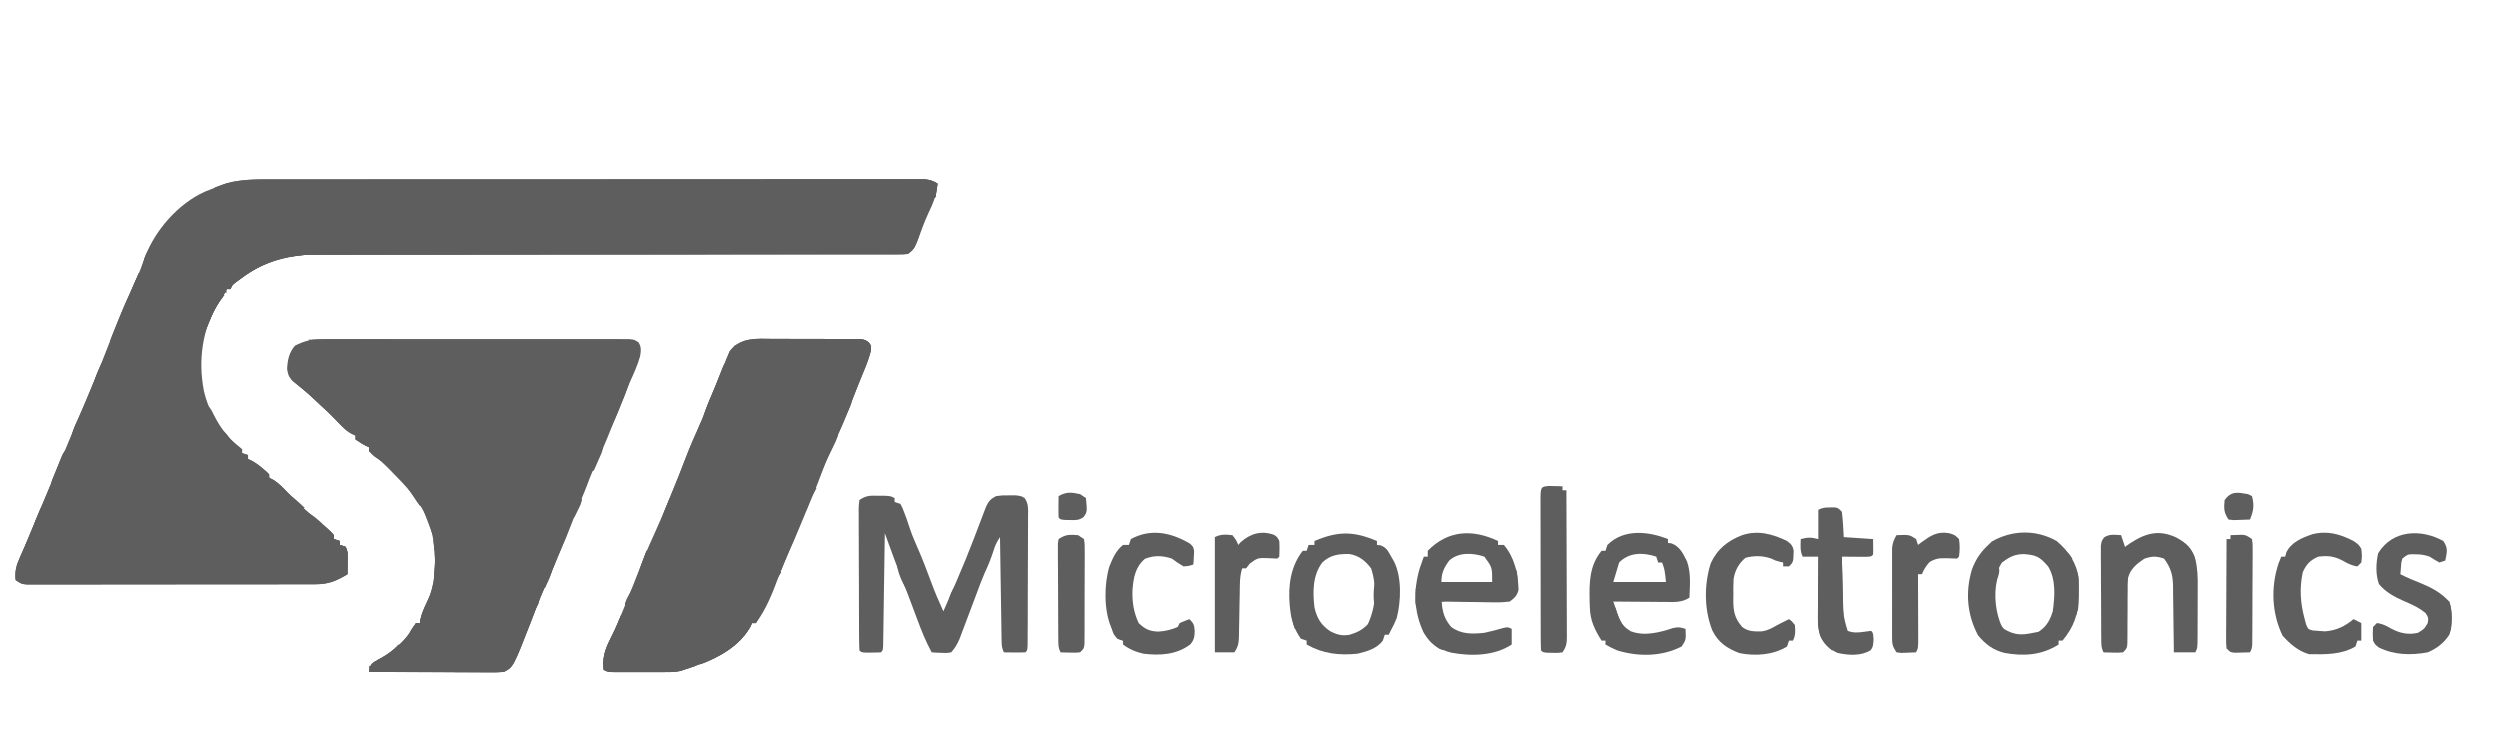 <ns0:svg xmlns:ns0="http://www.w3.org/2000/svg" version="1.1" width="1280" height="387">
<ns0:path d="M0 0 C1.44 -0.002 2.881 -0.004 4.321 -0.007 C8.261 -0.013 12.2 -0.013 16.14 -0.012 C20.396 -0.011 24.651 -0.017 28.907 -0.022 C37.235 -0.03 45.563 -0.033 53.891 -0.033 C60.658 -0.034 67.424 -0.036 74.191 -0.039 C93.375 -0.048 112.559 -0.052 131.743 -0.052 C132.776 -0.052 133.809 -0.052 134.874 -0.052 C136.426 -0.052 136.426 -0.052 138.009 -0.051 C154.8 -0.051 171.59 -0.061 188.38 -0.075 C205.62 -0.089 222.86 -0.096 240.099 -0.095 C249.779 -0.095 259.458 -0.098 269.137 -0.108 C277.372 -0.117 285.607 -0.12 293.842 -0.113 C298.045 -0.11 302.248 -0.11 306.451 -0.118 C310.295 -0.126 314.14 -0.125 317.984 -0.116 C319.378 -0.114 320.771 -0.116 322.164 -0.122 C324.053 -0.129 325.942 -0.122 327.831 -0.115 C328.882 -0.115 329.933 -0.116 331.015 -0.116 C333.753 0.136 335.399 0.725 337.733 2.134 C337.35 7.886 335.466 12.243 332.999 17.427 C331.924 19.725 330.978 22.002 330.108 24.384 C325.973 35.662 325.973 35.662 322.733 38.134 C320.349 38.508 320.349 38.508 317.465 38.507 C315.817 38.518 315.817 38.518 314.136 38.528 C312.924 38.521 311.712 38.513 310.463 38.506 C308.538 38.511 308.538 38.511 306.573 38.517 C303.002 38.527 299.431 38.519 295.86 38.508 C292.011 38.499 288.162 38.507 284.313 38.514 C277.639 38.523 270.965 38.522 264.291 38.514 C254.628 38.503 244.964 38.512 235.301 38.526 C219.604 38.55 203.908 38.564 188.211 38.568 C186.801 38.568 186.801 38.568 185.363 38.568 C174.887 38.571 164.412 38.571 153.937 38.57 C150.144 38.57 146.351 38.57 142.559 38.57 C141.623 38.569 140.687 38.569 139.723 38.569 C124.098 38.569 108.474 38.584 92.849 38.61 C83.216 38.626 73.583 38.628 63.95 38.613 C57.34 38.604 50.73 38.609 44.121 38.624 C40.311 38.633 36.502 38.635 32.693 38.62 C28.553 38.603 24.413 38.618 20.273 38.635 C19.083 38.625 17.894 38.615 16.668 38.605 C3.696 38.716 -7.609 42.533 -18.079 50.196 C-19.512 51.235 -19.512 51.235 -20.974 52.294 C-23.338 53.929 -23.338 53.929 -24.267 56.134 C-24.927 56.134 -25.587 56.134 -26.267 56.134 C-26.638 56.938 -26.638 56.938 -27.017 57.759 C-28.267 60.134 -28.267 60.134 -30.204 62.946 C-38.814 76.253 -40.862 92.853 -37.873 108.22 C-35.409 119.001 -29.542 128.901 -20.954 135.884 C-19.624 136.997 -19.624 136.997 -18.267 138.134 C-18.267 138.794 -18.267 139.454 -18.267 140.134 C-17.277 140.464 -16.287 140.794 -15.267 141.134 C-15.267 141.794 -15.267 142.454 -15.267 143.134 C-14.684 143.402 -14.101 143.67 -13.501 143.946 C-11.239 145.149 -9.461 146.472 -7.517 148.134 C-6.903 148.649 -6.29 149.165 -5.657 149.696 C-4.267 151.134 -4.267 151.134 -4.267 153.134 C-3.725 153.346 -3.184 153.559 -2.626 153.778 C0.586 155.624 2.939 158.173 5.483 160.821 C10.887 166.336 16.436 171.511 22.483 176.321 C24.741 178.14 26.793 179.978 28.733 182.134 C28.733 182.794 28.733 183.454 28.733 184.134 C29.723 184.464 30.713 184.794 31.733 185.134 C31.733 185.794 31.733 186.454 31.733 187.134 C32.723 187.464 33.713 187.794 34.733 188.134 C36.115 190.898 35.828 193.18 35.796 196.259 C35.787 197.354 35.778 198.45 35.768 199.579 C35.751 200.844 35.751 200.844 35.733 202.134 C29.984 205.496 26.226 207.258 19.432 207.267 C18.47 207.271 18.47 207.271 17.488 207.274 C15.335 207.281 13.181 207.28 11.028 207.279 C9.486 207.282 7.943 207.285 6.401 207.289 C2.209 207.298 -1.983 207.3 -6.175 207.301 C-9.672 207.302 -13.169 207.306 -16.665 207.309 C-24.912 207.317 -33.159 207.32 -41.406 207.319 C-49.921 207.318 -58.437 207.329 -66.952 207.345 C-74.258 207.358 -81.563 207.363 -88.868 207.363 C-93.234 207.362 -97.6 207.365 -101.966 207.376 C-106.07 207.385 -110.173 207.386 -114.277 207.378 C-115.785 207.377 -117.294 207.38 -118.802 207.386 C-120.857 207.393 -122.911 207.389 -124.966 207.381 C-126.117 207.381 -127.268 207.382 -128.454 207.383 C-131.267 207.134 -131.267 207.134 -134.267 205.134 C-134.788 200.673 -133.892 197.558 -132.079 193.509 C-131.618 192.456 -131.156 191.402 -130.681 190.317 C-130.214 189.267 -129.748 188.216 -129.267 187.134 C-128.491 185.282 -127.72 183.428 -126.954 181.571 C-124.843 176.503 -122.713 171.443 -120.579 166.384 C-117.456 158.975 -114.356 151.557 -111.267 144.134 C-108.195 136.754 -105.117 129.377 -102.017 122.009 C-101.692 121.236 -101.366 120.463 -101.031 119.666 C-99.573 116.207 -98.106 112.751 -96.614 109.306 C-93.825 102.862 -91.177 96.394 -88.685 89.829 C-86.895 85.165 -85.055 80.523 -83.204 75.884 C-82.876 75.056 -82.547 74.228 -82.209 73.375 C-79.304 66.107 -76.136 58.978 -72.829 51.884 C-70.981 47.881 -69.464 43.859 -68.017 39.696 C-62.803 25.935 -51.022 12.452 -37.45 6.312 C-35.402 5.444 -33.342 4.622 -31.267 3.821 C-30.615 3.566 -29.962 3.312 -29.29 3.049 C-19.83 -0.407 -9.938 -0.012 0 0 Z " fill="#5e5e5e" transform="translate(142.267,91.866)" />
<ns0:path d="M0 0 C0.686 -0.005 1.372 -0.009 2.078 -0.014 C4.358 -0.026 6.636 -0.017 8.916 -0.007 C10.557 -0.011 12.199 -0.017 13.84 -0.023 C18.284 -0.037 22.728 -0.032 27.172 -0.022 C31.824 -0.014 36.476 -0.021 41.129 -0.026 C48.936 -0.032 56.744 -0.024 64.552 -0.01 C73.583 0.006 82.614 0.001 91.646 -0.016 C99.401 -0.029 107.157 -0.031 114.912 -0.023 C119.544 -0.019 124.176 -0.018 128.807 -0.028 C133.158 -0.037 137.508 -0.031 141.858 -0.013 C143.457 -0.009 145.055 -0.01 146.653 -0.017 C148.831 -0.025 151.007 -0.015 153.185 0 C154.404 0.001 155.624 0.002 156.881 0.003 C159.838 0.381 159.838 0.381 161.75 1.698 C163.296 4.089 163.003 6.073 162.553 8.807 C161.276 13.407 159.27 17.714 157.319 22.061 C156.218 24.53 155.195 26.967 154.276 29.506 C152.695 33.858 150.883 38.109 149.088 42.377 C147.992 45.013 146.939 47.659 145.901 50.318 C144.33 54.284 142.581 58.142 140.776 62.006 C138.881 66.065 137.116 70.095 135.608 74.311 C134.634 76.93 133.549 79.494 132.463 82.068 C130.653 86.374 128.934 90.702 127.276 95.068 C125.58 99.519 123.773 103.879 121.799 108.213 C120.769 110.538 119.83 112.888 118.901 115.256 C117.506 118.791 116.002 122.247 114.401 125.693 C111.583 131.813 109.223 138.083 106.838 144.381 C97.659 167.971 97.659 167.971 92.838 170.381 C90.653 170.473 88.465 170.498 86.277 170.494 C85.604 170.495 84.931 170.495 84.237 170.495 C82.008 170.494 79.779 170.486 77.549 170.479 C76.005 170.477 74.461 170.475 72.917 170.474 C68.85 170.47 64.783 170.461 60.715 170.45 C56.566 170.439 52.417 170.435 48.268 170.43 C40.125 170.419 31.982 170.402 23.838 170.381 C24.597 166.55 24.597 166.55 26.772 165.029 C28.011 164.399 28.011 164.399 29.276 163.756 C36.175 159.861 42.437 154.444 46.499 147.572 C46.941 146.849 47.383 146.126 47.838 145.381 C48.498 145.381 49.158 145.381 49.838 145.381 C49.953 144.659 50.068 143.937 50.186 143.193 C50.864 140.27 51.908 138.044 53.276 135.381 C57.942 125.305 58.408 115.247 56.838 104.381 C56.748 103.636 56.658 102.891 56.565 102.123 C54.327 88.647 46.193 78.667 36.838 69.381 C35.823 68.329 35.823 68.329 34.788 67.256 C32.116 64.508 29.387 61.971 26.401 59.568 C25.555 58.847 24.71 58.125 23.838 57.381 C23.838 56.721 23.838 56.061 23.838 55.381 C23.24 55.092 22.642 54.803 22.026 54.506 C19.838 53.381 19.838 53.381 16.838 51.381 C16.838 50.721 16.838 50.061 16.838 49.381 C15.947 48.979 15.947 48.979 15.037 48.569 C12.816 47.369 11.414 46.174 9.667 44.369 C8.799 43.485 8.799 43.485 7.915 42.582 C7.312 41.959 6.709 41.336 6.088 40.693 C0.583 35.092 -4.985 29.719 -11.126 24.811 C-17.302 19.784 -17.302 19.784 -18.162 15.381 C-17.908 10.647 -17.228 7.06 -14.162 3.381 C-9.231 0.866 -5.609 0.005 0 0 Z " fill="#5e5e5e" transform="translate(165.162,173.619)" />
<ns0:path d="M0 0 C1.35 -0 2.701 -0.002 4.051 -0.004 C6.869 -0.006 9.686 0.007 12.503 0.03 C16.114 0.058 19.724 0.055 23.334 0.042 C26.117 0.035 28.9 0.043 31.683 0.056 C33.661 0.062 35.639 0.058 37.617 0.054 C38.816 0.066 40.014 0.079 41.249 0.092 C42.305 0.097 43.361 0.103 44.449 0.108 C47.078 0.496 47.078 0.496 48.952 1.848 C50.078 3.496 50.078 3.496 49.93 6.262 C49.014 9.738 47.833 12.926 46.453 16.246 C45.91 17.566 45.369 18.886 44.828 20.207 C44.401 21.247 44.401 21.247 43.965 22.308 C42.411 26.143 40.939 30.009 39.453 33.871 C37.15 39.823 34.775 45.709 32.078 51.496 C29.486 57.104 26.926 62.675 24.816 68.484 C22.224 75.549 19.269 82.482 16.363 89.422 C15.512 91.459 14.665 93.498 13.824 95.539 C11.784 100.483 9.691 105.388 7.453 110.246 C5.773 113.904 4.262 117.566 2.879 121.344 C-0.237 129.719 -3.496 138.304 -8.922 145.496 C-9.582 145.496 -10.242 145.496 -10.922 145.496 C-11.178 146.076 -11.435 146.656 -11.699 147.254 C-18.908 160.475 -34.269 165.668 -47.647 170.063 C-51.051 170.711 -54.447 170.638 -57.898 170.629 C-59.048 170.63 -59.048 170.63 -60.221 170.632 C-61.836 170.632 -63.452 170.631 -65.067 170.626 C-67.545 170.621 -70.022 170.626 -72.5 170.633 C-74.07 170.632 -75.641 170.631 -77.211 170.629 C-78.325 170.632 -78.325 170.632 -79.462 170.635 C-84.692 170.611 -84.692 170.611 -86.922 169.496 C-87.727 162.65 -85.711 158.306 -82.707 152.199 C-80.714 148.145 -78.999 143.991 -77.297 139.809 C-76.998 139.076 -76.699 138.343 -76.391 137.589 C-75.564 135.559 -74.742 133.528 -73.922 131.496 C-73.552 130.58 -73.182 129.663 -72.801 128.719 C-71.363 125.132 -69.939 121.54 -68.523 117.945 C-68.01 116.65 -67.497 115.354 -66.984 114.059 C-66.522 112.884 -66.059 111.71 -65.582 110.5 C-64.316 107.375 -62.94 104.311 -61.535 101.246 C-58.915 95.525 -56.459 89.745 -54.047 83.934 C-53.398 82.375 -53.398 82.375 -52.736 80.784 C-49.807 73.719 -46.997 66.616 -44.263 59.473 C-42.345 54.491 -40.23 49.634 -37.969 44.797 C-36.747 42.112 -35.724 39.387 -34.715 36.617 C-33.385 33.059 -31.922 29.561 -30.434 26.066 C-29.28 23.342 -28.166 20.61 -27.066 17.863 C-26.394 16.24 -25.721 14.618 -25.047 12.996 C-24.744 12.218 -24.441 11.441 -24.128 10.639 C-23.815 9.901 -23.502 9.163 -23.18 8.402 C-22.913 7.746 -22.646 7.089 -22.372 6.412 C-16.753 -1.013 -8.457 -0.074 0 0 Z " fill="#5e5e5e" transform="translate(395.922,173.504)" />
<ns0:path d="M0 0 C0.495 0.99 0.495 0.99 1 2 C3.224 2.675 3.224 2.675 6.062 3.188 C11.491 4.356 16.76 5.792 22.073 7.406 C41.699 13.357 61.694 17.337 81.875 20.875 C83.099 21.09 84.323 21.306 85.585 21.528 C86.73 21.722 87.875 21.917 89.055 22.117 C90.563 22.374 90.563 22.374 92.101 22.636 C95.098 23.012 97.983 23.063 101 23 C100.01 22.216 99.02 21.433 98 20.625 C97.01 19.759 96.02 18.892 95 18 C95 17.34 95 16.68 95 16 C100.055 17.473 102.795 20.484 106.312 24.188 C107.463 25.369 108.615 26.549 109.77 27.727 C110.323 28.293 110.877 28.859 111.448 29.442 C115.305 33.313 119.478 36.789 123.75 40.188 C126.008 42.006 128.06 43.844 130 46 C130 46.66 130 47.32 130 48 C130.99 48.33 131.98 48.66 133 49 C133 49.66 133 50.32 133 51 C133.99 51.33 134.98 51.66 136 52 C137.382 54.765 137.095 57.046 137.062 60.125 C137.053 61.221 137.044 62.316 137.035 63.445 C137.018 64.71 137.018 64.71 137 66 C131.251 69.362 127.493 71.124 120.699 71.134 C119.737 71.137 119.737 71.137 118.755 71.141 C116.602 71.147 114.448 71.146 112.295 71.145 C110.753 71.148 109.21 71.152 107.668 71.155 C103.476 71.164 99.284 71.167 95.092 71.167 C91.595 71.168 88.098 71.172 84.602 71.175 C76.355 71.184 68.108 71.186 59.861 71.185 C51.345 71.185 42.83 71.195 34.314 71.211 C27.009 71.224 19.704 71.229 12.398 71.229 C8.033 71.229 3.667 71.231 -0.699 71.242 C-4.803 71.252 -8.907 71.252 -13.011 71.245 C-14.519 71.243 -16.027 71.246 -17.535 71.252 C-19.59 71.26 -21.644 71.255 -23.699 71.247 C-24.85 71.248 -26.001 71.248 -27.187 71.249 C-30 71 -30 71 -33 69 C-33.521 64.539 -32.625 61.425 -30.812 57.375 C-30.351 56.322 -29.89 55.269 -29.414 54.184 C-28.947 53.133 -28.481 52.082 -28 51 C-27.224 49.148 -26.453 47.294 -25.688 45.438 C-24.184 41.827 -22.673 38.22 -21.152 34.617 C-20.657 33.443 -20.657 33.443 -20.153 32.246 C-19.467 30.623 -18.78 29.001 -18.092 27.379 C-16.363 23.296 -14.676 19.204 -13.07 15.07 C-12.763 14.291 -12.456 13.511 -12.14 12.708 C-11.56 11.228 -10.991 9.744 -10.434 8.255 C-8.493 3.341 -8.493 3.341 -5.938 1.574 C-3.966 0.99 -2.011 0.431 0 0 Z " fill="#5e5e5e" transform="translate(41,228)" />
<ns0:path d="M0 0 C-2.058 6.454 -4.424 12.736 -7 19 C-5.069 18.927 -5.069 18.927 -3 18 C-1.42 15.47 -1.42 15.47 -0.25 12.438 C0.178 11.426 0.606 10.414 1.047 9.371 C1.519 8.197 1.519 8.197 2 7 C2.33 7 2.66 7 3 7 C2.439 12.967 0.665 17.923 -1.625 23.438 C-2.16 24.751 -2.16 24.751 -2.706 26.092 C-5.225 32.238 -7.863 38.328 -10.558 44.399 C-13.263 50.516 -15.639 56.743 -18 63 C-27.177 86.589 -27.177 86.589 -32 89 C-34.185 89.092 -36.374 89.118 -38.561 89.114 C-39.234 89.114 -39.908 89.114 -40.601 89.114 C-42.831 89.113 -45.06 89.105 -47.289 89.098 C-48.833 89.096 -50.377 89.094 -51.921 89.093 C-55.989 89.09 -60.056 89.08 -64.123 89.069 C-68.272 89.058 -72.421 89.054 -76.57 89.049 C-84.714 89.038 -92.857 89.021 -101 89 C-100.242 85.169 -100.242 85.169 -98.066 83.648 C-97.24 83.228 -96.414 82.808 -95.562 82.375 C-88.664 78.48 -82.401 73.063 -78.34 66.191 C-77.898 65.468 -77.456 64.745 -77 64 C-76.34 64 -75.68 64 -75 64 C-74.828 62.917 -74.828 62.917 -74.652 61.812 C-73.974 58.889 -72.931 56.663 -71.562 54 C-66.861 43.806 -66.725 34.04 -67.906 23.117 C-68 20 -68 20 -66 17 C-64.68 17.66 -63.36 18.32 -62 19 C-62.811 16.541 -63.623 14.083 -64.438 11.625 C-64.668 10.926 -64.898 10.228 -65.135 9.508 C-66.387 5.682 -66.387 5.682 -68 2 C-67.141 1.985 -67.141 1.985 -66.265 1.969 C-60.245 1.86 -54.226 1.745 -48.206 1.628 C-45.967 1.585 -43.728 1.543 -41.489 1.503 C-25.421 1.255 -25.421 1.255 -9.393 0.205 C-6.246 -0.065 -3.155 -0.073 0 0 Z " fill="#5e5e5e" transform="translate(290,255)" />
<ns0:path d="M0 0 C1.35 -0 2.701 -0.002 4.051 -0.004 C6.869 -0.006 9.686 0.007 12.503 0.03 C16.114 0.058 19.724 0.055 23.334 0.042 C26.117 0.035 28.9 0.043 31.683 0.056 C33.661 0.062 35.639 0.058 37.617 0.054 C38.816 0.066 40.014 0.079 41.249 0.092 C42.305 0.097 43.361 0.103 44.449 0.108 C47.078 0.496 47.078 0.496 48.952 1.848 C50.078 3.496 50.078 3.496 49.93 6.262 C49.014 9.738 47.833 12.926 46.453 16.246 C45.912 17.562 45.371 18.878 44.832 20.195 C44.547 20.888 44.263 21.581 43.969 22.294 C42.087 26.946 40.311 31.64 38.527 36.329 C36.918 40.511 35.158 44.519 33.078 48.496 C32.418 48.166 31.758 47.836 31.078 47.496 C30.418 48.816 29.758 50.136 29.078 51.496 C27.428 51.496 25.778 51.496 24.078 51.496 C24.078 52.156 24.078 52.816 24.078 53.496 C16.057 56.953 7.841 59.471 -0.547 61.871 C-1.912 62.266 -3.277 62.662 -4.642 63.057 C-14.263 65.825 -23.932 68.345 -33.698 70.556 C-34.612 70.771 -35.527 70.986 -36.469 71.207 C-37.657 71.475 -37.657 71.475 -38.87 71.748 C-41.189 72.594 -42.326 73.642 -43.922 75.496 C-43.922 74.506 -43.922 73.516 -43.922 72.496 C-47.657 74.986 -48.217 76.944 -49.922 81.059 C-50.182 81.684 -50.443 82.309 -50.711 82.954 C-52.68 87.738 -54.389 92.557 -55.922 97.496 C-56.912 97.496 -57.902 97.496 -58.922 97.496 C-56.899 90.951 -54.393 84.68 -51.756 78.365 C-49.515 72.982 -47.384 67.565 -45.297 62.121 C-43.04 56.249 -40.633 50.498 -37.969 44.797 C-36.747 42.112 -35.724 39.387 -34.715 36.617 C-33.385 33.059 -31.922 29.561 -30.434 26.066 C-29.28 23.342 -28.166 20.61 -27.066 17.863 C-26.394 16.24 -25.721 14.618 -25.047 12.996 C-24.744 12.218 -24.441 11.441 -24.128 10.639 C-23.815 9.901 -23.502 9.163 -23.18 8.402 C-22.913 7.746 -22.646 7.089 -22.372 6.412 C-16.753 -1.013 -8.457 -0.074 0 0 Z " fill="#5e5e5e" transform="translate(395.922,173.504)" />
<ns0:path d="M0 0 C1.734 0.01 1.734 0.01 3.504 0.02 C6.438 0.188 6.438 0.188 8.438 1.188 C8.438 1.847 8.438 2.507 8.438 3.188 C9.428 3.518 10.418 3.848 11.438 4.188 C12.535 6.262 12.535 6.262 13.5 8.875 C13.821 9.724 14.142 10.574 14.473 11.449 C15.136 13.331 15.772 15.223 16.387 17.121 C17.495 20.356 18.806 23.435 20.188 26.562 C22.755 32.441 25.073 38.386 27.257 44.417 C29.095 49.445 31.218 54.317 33.438 59.188 C45.036 32.656 45.036 32.656 55.293 5.609 C56.657 2.723 57.619 1.681 60.438 0.188 C63.566 -0.211 63.566 -0.211 67 -0.188 C68.136 -0.195 69.271 -0.203 70.441 -0.211 C73.438 0.188 73.438 0.188 75.102 1.256 C77.113 4.165 76.839 7.078 76.794 10.489 C76.796 11.229 76.798 11.969 76.8 12.732 C76.803 15.178 76.785 17.624 76.766 20.07 C76.763 21.768 76.761 23.465 76.76 25.162 C76.755 28.718 76.741 32.274 76.719 35.83 C76.69 40.398 76.68 44.965 76.675 49.533 C76.671 53.037 76.661 56.54 76.649 60.044 C76.643 61.729 76.639 63.414 76.635 65.099 C76.628 67.447 76.614 69.796 76.599 72.145 C76.598 72.847 76.596 73.55 76.595 74.273 C76.552 79.073 76.552 79.073 75.438 80.188 C73.585 80.26 71.729 80.271 69.875 80.25 C68.863 80.241 67.851 80.232 66.809 80.223 C66.026 80.211 65.244 80.199 64.438 80.188 C63.138 77.588 63.277 75.639 63.232 72.728 C63.202 71.016 63.202 71.016 63.172 69.27 C63.155 68.034 63.138 66.797 63.121 65.523 C63.1 64.261 63.08 62.999 63.058 61.698 C63.004 58.341 62.953 54.984 62.905 51.627 C62.855 48.202 62.799 44.777 62.744 41.352 C62.637 34.63 62.535 27.909 62.438 21.188 C60.711 23.777 59.943 25.422 59.062 28.312 C57.793 32.267 56.259 35.994 54.5 39.754 C53.005 43.179 51.736 46.684 50.438 50.188 C48.783 54.609 47.112 59.024 45.438 63.438 C44.999 64.608 44.561 65.778 44.109 66.984 C43.467 68.67 43.467 68.67 42.812 70.391 C42.236 71.917 42.236 71.917 41.648 73.474 C40.486 76.079 39.351 78.076 37.438 80.188 C34.957 80.578 34.957 80.578 32.25 80.438 C31.349 80.401 30.448 80.365 29.52 80.328 C28.832 80.282 28.145 80.235 27.438 80.188 C24.478 74.723 22.222 69.141 20.076 63.312 C17.153 55.37 14.095 47.481 11.041 39.588 C10.633 38.532 10.225 37.475 9.805 36.387 C9.445 35.457 9.085 34.527 8.714 33.569 C6.91 28.792 5.175 23.99 3.438 19.188 C3.422 20.312 3.422 20.312 3.406 21.459 C3.308 28.507 3.206 35.556 3.098 42.605 C3.043 46.229 2.989 49.853 2.94 53.477 C2.893 56.972 2.84 60.467 2.785 63.962 C2.754 65.95 2.729 67.938 2.703 69.926 C2.683 71.127 2.663 72.329 2.643 73.566 C2.627 74.63 2.612 75.694 2.596 76.789 C2.438 79.188 2.438 79.188 1.438 80.188 C-0.227 80.286 -1.895 80.317 -3.562 80.312 C-4.924 80.316 -4.924 80.316 -6.312 80.32 C-8.562 80.188 -8.562 80.188 -9.562 79.188 C-9.673 76.795 -9.72 74.431 -9.724 72.037 C-9.729 71.289 -9.734 70.541 -9.739 69.771 C-9.753 67.286 -9.76 64.801 -9.766 62.316 C-9.771 60.596 -9.777 58.876 -9.783 57.156 C-9.793 53.545 -9.799 49.935 -9.803 46.324 C-9.808 41.689 -9.832 37.054 -9.861 32.419 C-9.879 28.865 -9.885 25.31 -9.886 21.756 C-9.889 20.047 -9.897 18.338 -9.91 16.628 C-9.927 14.241 -9.925 11.854 -9.919 9.467 C-9.928 8.756 -9.937 8.045 -9.947 7.312 C-9.93 5.344 -9.93 5.344 -9.562 2.188 C-5.966 -0.21 -4.262 -0.052 0 0 Z " fill="#5e5e5e" transform="translate(449.562,253.812)" />
<ns0:path d="M0 0 C6.081 5.116 10.251 11.203 11.282 19.184 C11.401 21.444 11.417 23.675 11.375 25.938 C11.366 26.729 11.356 27.52 11.346 28.335 C11.109 37.493 8.877 43.917 3 51 C2.34 51 1.68 51 1 51 C1 51.66 1 52.32 1 53 C-7.597 58.439 -16.696 59.102 -26.625 57.312 C-32.509 55.844 -36.393 52.919 -40.25 48.312 C-45.875 37.666 -46.838 26.139 -43.375 14.562 C-41.452 9.449 -38.991 5.707 -35 2 C-34.103 1.134 -34.103 1.134 -33.188 0.25 C-22.744 -5.718 -10.533 -5.944 0 0 Z M-28 11 C-32.916 18.702 -32.336 26.955 -31.75 35.75 C-30.84 39.692 -29.647 41.935 -27 45 C-21.504 48.276 -18.033 48.265 -12 47 C-10.67 46.752 -10.67 46.752 -9.312 46.5 C-5.204 43.835 -3.436 40.647 -2 36 C-0.922 28.5 -0.273 19.653 -4.375 13 C-8.722 8.032 -10.288 7.222 -16.812 6.688 C-21.569 6.767 -24.189 8.16 -28 11 Z " fill="#5e5e5e" transform="translate(1053,277)" />
<ns0:path d="M0 0 C0 0.66 0 1.32 0 2 C0.99 2 1.98 2 3 2 C8.488 8.517 10.265 16.625 10.496 24.992 C9.745 28.033 8.48 29.095 6 31 C3.18 31.349 0.763 31.468 -2.047 31.391 C-3.204 31.382 -3.204 31.382 -4.384 31.373 C-6.84 31.351 -9.294 31.301 -11.75 31.25 C-13.418 31.23 -15.086 31.212 -16.754 31.195 C-20.837 31.151 -24.918 31.082 -29 31 C-28.349 36.44 -27.584 39.738 -24 44 C-18.77 47.827 -13.219 47.634 -7 47 C-3.766 46.301 -0.608 45.488 2.566 44.559 C5 44 5 44 7 45 C7 47.64 7 50.28 7 53 C-1.83 58.824 -13.595 59.085 -23.812 57.188 C-30.437 55.628 -34.153 52.532 -38 47 C-43.179 36.483 -43.429 24.776 -40 13.688 C-39.352 11.785 -38.692 9.887 -38 8 C-37.34 8 -36.68 8 -36 8 C-36 7.01 -36 6.02 -36 5 C-25.551 -5.671 -12.907 -6.151 0 0 Z M-25 10 C-27.667 13.644 -29 16.369 -29 21 C-20.42 21 -11.84 21 -3 21 C-2.973 13.53 -2.973 13.53 -7 8 C-12.913 6.029 -20.179 5.604 -25 10 Z " fill="#5e5e5e" transform="translate(767,277)" />
<ns0:path d="M0 0 C0 0.66 0 1.32 0 2 C0.578 2.062 1.155 2.124 1.75 2.188 C6.131 3.77 7.723 7.456 9.75 11.438 C11.868 17.378 11.235 23.791 11 30 C7.197 32.509 3.338 32.256 -1.047 32.195 C-2.204 32.191 -2.204 32.191 -3.384 32.187 C-5.839 32.176 -8.295 32.15 -10.75 32.125 C-12.418 32.115 -14.086 32.106 -15.754 32.098 C-19.836 32.076 -23.918 32.041 -28 32 C-27.407 33.774 -26.8 35.544 -26.188 37.312 C-25.851 38.299 -25.515 39.285 -25.168 40.301 C-23.717 43.654 -22.185 45.26 -19.129 47.168 C-12.126 49.905 -4.253 47.826 2.59 45.559 C5.162 44.962 6.538 45.137 9 46 C9.25 51.625 9.25 51.625 7 55 C-3.072 60.237 -15.262 60.318 -26 57 C-29.562 55.375 -29.562 55.375 -32 54 C-32 53.34 -32 52.68 -32 52 C-32.66 52 -33.32 52 -34 52 C-37.501 46.419 -39.845 41.69 -40 35 C-40.039 33.912 -40.077 32.824 -40.117 31.703 C-40.302 22.141 -40.264 13.634 -34 6 C-33.34 6 -32.68 6 -32 6 C-31.67 5.01 -31.34 4.02 -31 3 C-22.596 -5.404 -9.997 -3.97 0 0 Z M-25 12 C-25.99 15.3 -26.98 18.6 -28 22 C-19.09 22 -10.18 22 -1 22 C-1.702 15.596 -1.702 15.596 -3 12 C-3.66 12 -4.32 12 -5 12 C-5.33 11.01 -5.66 10.02 -6 9 C-12.706 6.765 -19.862 6.736 -25 12 Z " fill="#5e5e5e" transform="translate(854,276)" />
<ns0:path d="M0 0 C0 0.66 0 1.32 0 2 C0.594 2.066 1.189 2.131 1.801 2.199 C4.89 3.324 5.581 4.991 7.188 7.812 C7.697 8.685 8.206 9.558 8.73 10.457 C12.795 18.598 12.324 30.759 10.141 39.402 C9.21 41.7 8.222 43.846 7 46 C6.505 46.99 6.505 46.99 6 48 C5.34 48 4.68 48 4 48 C3.67 48.99 3.34 49.98 3 51 C-0.08 55.107 -5.112 56.558 -9.938 57.688 C-19.393 58.652 -27.621 57.727 -36 53 C-36 52.34 -36 51.68 -36 51 C-36.99 50.67 -37.98 50.34 -39 50 C-42.313 45.163 -43.821 40.854 -44.438 35 C-44.518 34.267 -44.599 33.535 -44.682 32.78 C-45.538 22.918 -44.229 12.986 -38 5 C-37.34 5 -36.68 5 -36 5 C-35.67 4.01 -35.34 3.02 -35 2 C-34.01 2 -33.02 2 -32 2 C-32 1.34 -32 0.68 -32 0 C-19.963 -5.126 -12.037 -5.126 0 0 Z M-28 11 C-33.013 17.748 -32.893 25.952 -32 34 C-30.756 39.421 -28.73 42.887 -24.125 46.062 C-20.586 47.953 -18.043 48.688 -14 48 C-10.032 46.769 -7.592 45.608 -4.688 42.625 C-0.508 33.647 0.09 23.428 -3 14 C-5.952 10.115 -9.214 7.443 -14.113 6.664 C-19.598 6.567 -23.907 7.108 -28 11 Z " fill="#5e5e5e" transform="translate(705,277)" />
<ns0:path d="M0 0 C5.347 2.936 8.025 5.42 9.829 11.375 C10.955 16.099 11.021 20.656 10.98 25.492 C10.98 26.386 10.98 27.28 10.979 28.201 C10.976 30.075 10.968 31.949 10.956 33.823 C10.937 36.7 10.935 39.576 10.936 42.453 C10.931 44.279 10.925 46.104 10.918 47.93 C10.917 48.791 10.916 49.652 10.915 50.54 C10.866 56.58 10.866 56.58 9.75 58.812 C6.12 58.812 2.49 58.812 -1.25 58.812 C-1.259 57.607 -1.269 56.402 -1.278 55.16 C-1.318 50.666 -1.384 46.173 -1.458 41.68 C-1.486 39.739 -1.507 37.798 -1.521 35.858 C-1.543 33.059 -1.589 30.263 -1.641 27.465 C-1.642 26.604 -1.643 25.743 -1.644 24.857 C-1.783 19.071 -2.804 15.518 -6.25 10.812 C-10.254 9.478 -12.39 9.52 -16.375 10.875 C-20.197 13.451 -23.639 16.175 -24.711 20.803 C-24.889 23.095 -24.916 25.342 -24.887 27.641 C-24.897 28.471 -24.907 29.301 -24.918 30.156 C-24.948 32.792 -24.944 35.427 -24.938 38.062 C-24.946 40.712 -24.962 43.362 -24.989 46.011 C-25.004 47.656 -25.008 49.301 -24.999 50.946 C-25.028 56.59 -25.028 56.59 -27.25 58.812 C-29.633 59.008 -29.633 59.008 -32.375 58.938 C-33.285 58.919 -34.195 58.901 -35.133 58.883 C-35.831 58.86 -36.53 58.836 -37.25 58.812 C-38.526 56.261 -38.391 54.441 -38.411 51.584 C-38.421 50.493 -38.43 49.402 -38.44 48.277 C-38.444 47.094 -38.449 45.911 -38.453 44.691 C-38.459 43.481 -38.465 42.27 -38.47 41.022 C-38.48 38.457 -38.486 35.893 -38.49 33.328 C-38.5 29.395 -38.531 25.462 -38.562 21.529 C-38.569 19.042 -38.574 16.554 -38.578 14.066 C-38.59 12.885 -38.603 11.704 -38.616 10.487 C-38.613 9.392 -38.61 8.298 -38.606 7.17 C-38.612 5.724 -38.612 5.724 -38.617 4.248 C-38.25 1.812 -38.25 1.812 -36.958 -0.011 C-34.206 -1.907 -31.482 -1.37 -28.25 -1.188 C-27.59 0.792 -26.93 2.772 -26.25 4.812 C-24.982 3.915 -24.982 3.915 -23.688 3 C-15.635 -2.299 -8.845 -4.117 0 0 Z " fill="#5e5e5e" transform="translate(1114.25,275.188)" />
<ns0:path d="M0 0 C2.625 1.812 2.625 1.812 4 4 C4.375 7.625 4.375 7.625 4 11 C3.34 11.66 2.68 12.32 2 13 C-0.966 12.614 -3.187 11.415 -5.75 9.938 C-10.134 7.7 -13.105 7.438 -18 8 C-22.192 9.77 -24.125 11.876 -26 16 C-27.737 24.371 -27.221 31.846 -25 40 C-24.732 40.99 -24.464 41.98 -24.188 43 C-23.165 45.199 -23.165 45.199 -20.812 45.812 C-19.42 45.905 -19.42 45.905 -18 46 C-16.886 46.083 -15.773 46.165 -14.625 46.25 C-8.889 45.854 -4.378 43.678 0 40 C1.32 40.66 2.64 41.32 4 42 C4 44.97 4 47.94 4 51 C3.34 51 2.68 51 2 51 C1.67 51.99 1.34 52.98 1 54 C-6.24 58.278 -14.602 58.072 -22.812 57.938 C-28.471 56.273 -32.36 52.773 -36.312 48.5 C-41.873 36.968 -42.401 23.744 -38.438 11.625 C-37.963 10.429 -37.489 9.232 -37 8 C-36.34 8 -35.68 8 -35 8 C-34.794 7.258 -34.587 6.515 -34.375 5.75 C-31.782 0.565 -26.419 -1.64 -21.129 -3.457 C-13.421 -5.423 -6.942 -3.602 0 0 Z " fill="#5e5e5e" transform="translate(1205,277)" />
<ns0:path d="M0 0 C2.094 1.608 2.883 2.364 3.363 4.973 C3.222 10.778 3.222 10.778 1 13 C0.01 13 -0.98 13 -2 13 C-2 12.34 -2 11.68 -2 11 C-2.557 10.876 -3.114 10.752 -3.688 10.625 C-6 10 -6 10 -8.25 8.938 C-12.598 7.455 -16.751 7.438 -21.25 8.562 C-24.725 11.417 -26.691 15.054 -27.388 19.444 C-27.536 22.161 -27.546 24.842 -27.5 27.562 C-27.523 28.942 -27.523 28.942 -27.547 30.35 C-27.513 36.206 -26.829 39.516 -23 44 C-19.985 46.369 -16.79 46.356 -13.016 46.258 C-9.931 45.863 -7.661 44.562 -5 43 C-3 42 -1 41 1 40 C2.5 41.125 2.5 41.125 4 43 C4.253 46.095 4.399 48.201 3 51 C2.34 51 1.68 51 1 51 C0.67 51.99 0.34 52.98 0 54 C-7.039 58.376 -16.367 59.033 -24.438 57.375 C-30.656 54.975 -35.157 52.08 -38.223 45.922 C-42.51 35.321 -42.552 22.272 -39.102 11.438 C-35.8 4.133 -30.357 -0.169 -23 -3 C-15.003 -5.666 -7.405 -3.63 0 0 Z " fill="#5e5e5e" transform="translate(915,277)" />
<ns0:path d="M0 0 C1.723 1.656 1.723 1.656 2.113 3.918 C2.067 4.718 2.02 5.519 1.973 6.344 C1.937 7.152 1.9 7.96 1.863 8.793 C1.817 9.408 1.77 10.023 1.723 10.656 C-0.402 11.406 -0.402 11.406 -3.277 11.656 C-6.402 9.781 -6.402 9.781 -9.277 7.656 C-14.071 6.058 -18.43 5.917 -23.09 7.781 C-28.034 12.02 -28.947 17.473 -29.438 23.684 C-29.679 29.654 -28.861 35.225 -26.277 40.656 C-23.092 43.767 -20.64 44.864 -16.277 45.031 C-12.696 44.839 -9.58 44.106 -6.277 42.656 C-5.782 41.666 -5.782 41.666 -5.277 40.656 C-3.634 39.935 -1.967 39.263 -0.277 38.656 C2.034 40.968 2.167 41.732 2.41 44.906 C2.32 47.856 2.065 49.23 0.203 51.547 C-6.785 56.888 -15.258 57.371 -23.777 56.359 C-27.681 55.502 -31.082 54.053 -34.277 51.656 C-34.277 50.996 -34.277 50.336 -34.277 49.656 C-35.267 49.326 -36.257 48.996 -37.277 48.656 C-38.41 46.914 -38.41 46.914 -39.402 44.781 C-39.735 44.083 -40.068 43.384 -40.41 42.664 C-44.138 34.033 -43.991 20.601 -41.266 11.641 C-39.546 7.448 -37.909 3.522 -34.277 0.656 C-33.287 0.656 -32.297 0.656 -31.277 0.656 C-30.947 -0.334 -30.617 -1.324 -30.277 -2.344 C-19.972 -7.933 -9.638 -5.687 0 0 Z " fill="#5e5e5e" transform="translate(609.277,278.344)" />
<ns0:path d="M0 0 C2.567 3.85 1.833 5.586 1 10 C0.01 10.33 -0.98 10.66 -2 11 C-4.5 9.625 -4.5 9.625 -7 8 C-9.644 7.119 -11.281 6.838 -14 6.812 C-15.021 6.791 -15.021 6.791 -16.062 6.77 C-18.326 6.891 -18.326 6.891 -21 9 C-21.577 10.964 -21.577 10.964 -21.688 13.125 C-21.842 15.043 -21.842 15.043 -22 17 C-18.494 18.844 -14.86 20.27 -11.188 21.75 C-5.561 24.103 -1.191 26.516 3 31 C4.932 36.553 4.74 42.896 2.812 48.375 C-0.013 52.467 -3.457 55.056 -8 57 C-16.654 58.573 -25.082 58.409 -33.062 54.5 C-35 53 -35 53 -36 51 C-36.188 47.5 -36.188 47.5 -36 44 C-35.34 43.34 -34.68 42.68 -34 42 C-31.042 42.384 -28.858 43.573 -26.312 45.062 C-21.894 47.305 -17.888 48.076 -13 47 C-9.766 45.018 -9.766 45.018 -8 42 C-7.592 39.372 -7.592 39.372 -9 37 C-12.51 34.044 -16.239 32.438 -20.438 30.625 C-25.237 28.497 -29.64 26.132 -33 22 C-34.746 17.018 -34.532 11.342 -33.375 6.25 C-26.015 -5.794 -11.335 -6.299 0 0 Z " fill="#5e5e5e" transform="translate(1251,277)" />
<ns0:path d="M0 0 C1.052 -0.021 1.052 -0.021 2.125 -0.043 C4 0.188 4 0.188 6 2.188 C6.589 6.511 6.744 10.828 7 15.188 C11.95 15.518 16.9 15.848 22 16.188 C22.098 22.34 22.098 22.34 22 24.188 C21 25.188 21 25.188 17.621 25.285 C16.227 25.278 14.832 25.267 13.438 25.25 C12.727 25.245 12.016 25.241 11.283 25.236 C9.522 25.225 7.761 25.207 6 25.188 C6.094 29.475 6.2 33.761 6.317 38.048 C6.355 39.503 6.39 40.959 6.422 42.415 C6.468 44.518 6.526 46.62 6.586 48.723 C6.633 50.616 6.633 50.616 6.681 52.547 C7.018 56.391 7.825 59.528 9 63.188 C11.906 64.277 14.179 64.114 17.188 63.688 C19.075 63.44 19.075 63.44 21 63.188 C22 64.188 22 64.188 22.25 67.562 C22 71.188 22 71.188 20.812 73.062 C15.821 76.161 9.416 75.719 3.875 74.5 C-0.505 72.5 -3.217 70.011 -5.128 65.558 C-6.192 61.444 -6.251 57.735 -6.195 53.508 C-6.192 52.695 -6.19 51.882 -6.187 51.045 C-6.176 48.467 -6.151 45.89 -6.125 43.312 C-6.115 41.557 -6.106 39.802 -6.098 38.047 C-6.076 33.76 -6.041 29.474 -6 25.188 C-8.64 25.188 -11.28 25.188 -14 25.188 C-15.478 22.231 -15.06 19.445 -15 16.188 C-11.324 15.269 -9.836 15.228 -6 16.188 C-6 11.238 -6 6.287 -6 1.188 C-3.771 0.073 -2.469 0.023 0 0 Z " fill="#5e5e5e" transform="translate(937,259.812)" />
<ns0:path d="M0 0 C1.218 0.035 1.218 0.035 2.461 0.07 C3.687 0.097 3.687 0.097 4.938 0.125 C5.877 0.16 5.877 0.16 6.836 0.195 C6.836 0.855 6.836 1.515 6.836 2.195 C7.496 2.195 8.156 2.195 8.836 2.195 C8.882 12.574 8.918 22.953 8.94 33.332 C8.95 38.151 8.964 42.97 8.987 47.789 C9.009 52.438 9.02 57.087 9.026 61.736 C9.029 63.512 9.037 65.287 9.047 67.062 C9.062 69.545 9.064 72.028 9.063 74.511 C9.074 75.617 9.074 75.617 9.085 76.745 C9.07 80.456 8.952 82.022 6.836 85.195 C4.488 85.523 4.488 85.523 1.773 85.445 C0.875 85.43 -0.024 85.414 -0.949 85.398 C-3.164 85.195 -3.164 85.195 -4.164 84.195 C-4.27 81.65 -4.311 79.132 -4.309 76.586 C-4.313 75.789 -4.316 74.993 -4.32 74.172 C-4.329 71.525 -4.331 68.878 -4.332 66.23 C-4.335 64.398 -4.339 62.566 -4.342 60.734 C-4.348 56.888 -4.35 53.042 -4.349 49.196 C-4.349 44.258 -4.363 39.32 -4.38 34.382 C-4.391 30.596 -4.393 26.811 -4.393 23.025 C-4.394 21.204 -4.398 19.383 -4.406 17.562 C-4.416 15.019 -4.413 12.477 -4.407 9.934 C-4.413 9.176 -4.418 8.418 -4.424 7.637 C-4.38 0.395 -4.38 0.395 0 0 Z " fill="#5e5e5e" transform="translate(793.164,248.805)" />
<ns0:path d="M0 0 C2.938 0.938 2.938 0.938 5 3 C5.478 6.047 5.426 8.948 5 12 C4.67 12.33 4.34 12.66 4 13 C2.249 12.968 0.499 12.899 -1.25 12.812 C-5.092 12.778 -6.663 12.807 -10.062 14.75 C-11.818 16.789 -13.02 18.504 -14 21 C-14.66 21 -15.32 21 -16 21 C-15.995 22.141 -15.99 23.281 -15.984 24.457 C-15.966 28.68 -15.955 32.902 -15.945 37.125 C-15.94 38.955 -15.933 40.784 -15.925 42.614 C-15.912 45.24 -15.907 47.866 -15.902 50.492 C-15.897 51.313 -15.892 52.134 -15.887 52.98 C-15.886 58.772 -15.886 58.772 -17 61 C-18.624 61.081 -20.25 61.139 -21.875 61.188 C-22.78 61.222 -23.685 61.257 -24.617 61.293 C-25.797 61.148 -25.797 61.148 -27 61 C-29.202 57.698 -29.252 56.696 -29.259 52.858 C-29.265 51.81 -29.271 50.762 -29.278 49.682 C-29.274 48.551 -29.27 47.419 -29.266 46.254 C-29.268 45.091 -29.269 43.929 -29.271 42.731 C-29.273 40.27 -29.269 37.81 -29.261 35.349 C-29.25 31.581 -29.261 27.813 -29.273 24.045 C-29.272 21.656 -29.27 19.268 -29.266 16.879 C-29.27 15.75 -29.274 14.62 -29.278 13.457 C-29.272 12.406 -29.265 11.355 -29.259 10.272 C-29.257 9.348 -29.256 8.425 -29.254 7.473 C-28.987 4.876 -28.316 3.234 -27 1 C-20.375 0.75 -20.375 0.75 -17 3 C-16.67 3.99 -16.34 4.98 -16 6 C-15.432 5.567 -14.863 5.134 -14.277 4.688 C-9.443 1.201 -6.182 -1.07 0 0 Z " fill="#5e5e5e" transform="translate(998,273)" />
<ns0:path d="M0 0 C1.625 1.125 1.625 1.125 2.625 3.125 C2.812 5.815 2.711 8.422 2.625 11.125 C2.295 11.455 1.965 11.785 1.625 12.125 C-0.126 12.066 -1.876 11.978 -3.625 11.875 C-8.457 11.786 -8.457 11.786 -12.438 14.625 C-13.077 15.45 -13.716 16.275 -14.375 17.125 C-15.035 17.125 -15.695 17.125 -16.375 17.125 C-17.669 21.103 -17.564 25.148 -17.621 29.285 C-17.654 30.899 -17.687 32.513 -17.721 34.127 C-17.768 36.664 -17.813 39.201 -17.852 41.738 C-17.891 44.191 -17.943 46.644 -17.996 49.098 C-18.005 49.857 -18.013 50.617 -18.022 51.399 C-18.11 55.158 -18.239 56.921 -20.375 60.125 C-23.675 60.125 -26.975 60.125 -30.375 60.125 C-30.375 40.655 -30.375 21.185 -30.375 1.125 C-27.256 -0.434 -24.802 -0.236 -21.375 0.125 C-19.438 2.625 -19.438 2.625 -18.375 5.125 C-18.004 4.692 -17.633 4.259 -17.25 3.812 C-12.207 -0.726 -6.502 -2.396 0 0 Z " fill="#5e5e5e" transform="translate(652.375,273.875)" />
<ns0:path d="M0 0 C1.258 -0.041 2.516 -0.083 3.812 -0.125 C4.52 -0.148 5.228 -0.171 5.957 -0.195 C8 0 8 0 11 2 C11.367 4.353 11.367 4.353 11.356 7.336 C11.359 8.45 11.362 9.565 11.366 10.713 C11.353 11.922 11.341 13.13 11.328 14.375 C11.326 15.61 11.324 16.846 11.322 18.119 C11.314 21.406 11.292 24.693 11.264 27.98 C11.241 31.325 11.239 34.67 11.234 38.016 C11.225 40.552 11.215 43.089 11.203 45.625 C11.199 46.833 11.195 48.042 11.19 49.287 C11.181 50.401 11.171 51.516 11.161 52.664 C11.154 53.648 11.147 54.633 11.14 55.647 C11 58 11 58 10 60 C8.375 60.054 6.75 60.093 5.125 60.125 C4.22 60.148 3.315 60.171 2.383 60.195 C0 60 0 60 -2 58 C-2.241 55.634 -2.241 55.634 -2.227 52.632 C-2.227 51.511 -2.227 50.39 -2.227 49.235 C-2.216 48.021 -2.206 46.806 -2.195 45.555 C-2.192 44.315 -2.19 43.074 -2.187 41.797 C-2.177 38.499 -2.159 35.201 -2.137 31.903 C-2.117 28.538 -2.108 25.173 -2.098 21.809 C-2.076 15.206 -2.042 8.603 -2 2 C-1.34 2 -0.68 2 0 2 C0 1.34 0 0.68 0 0 Z " fill="#5e5e5e" transform="translate(1142,274)" />
<ns0:path d="M0 0 C0.99 0.66 1.98 1.32 3 2 C3.374 4.353 3.374 4.353 3.372 7.336 C3.379 8.45 3.385 9.565 3.391 10.713 C3.382 11.922 3.373 13.13 3.363 14.375 C3.364 15.61 3.364 16.846 3.365 18.119 C3.362 21.406 3.345 24.693 3.323 27.98 C3.313 29.998 3.312 32.015 3.316 34.033 C3.322 37.897 3.314 41.761 3.301 45.625 C3.302 47.438 3.302 47.438 3.304 49.287 C3.294 50.401 3.284 51.516 3.275 52.664 C3.27 53.648 3.265 54.633 3.261 55.647 C3 58 3 58 1 60 C-1.383 60.195 -1.383 60.195 -4.125 60.125 C-5.035 60.107 -5.945 60.089 -6.883 60.07 C-7.581 60.047 -8.28 60.024 -9 60 C-10.289 57.423 -10.141 55.55 -10.161 52.664 C-10.171 51.55 -10.18 50.435 -10.19 49.287 C-10.194 48.078 -10.199 46.87 -10.203 45.625 C-10.209 44.39 -10.215 43.154 -10.22 41.881 C-10.23 39.265 -10.236 36.649 -10.24 34.033 C-10.245 31.344 -10.259 28.656 -10.281 25.967 C-10.312 22.103 -10.322 18.239 -10.328 14.375 C-10.347 12.562 -10.347 12.562 -10.366 10.713 C-10.363 9.599 -10.36 8.484 -10.356 7.336 C-10.36 6.352 -10.364 5.367 -10.367 4.353 C-10.246 3.577 -10.125 2.8 -10 2 C-6.313 -0.458 -4.357 -0.311 0 0 Z " fill="#5e5e5e" transform="translate(552,274)" />
<ns0:path d="M0 0 C1.92 -0.001 1.92 -0.001 3.879 -0.003 C7.42 -0.005 10.962 -0.001 14.503 0.004 C18.327 0.009 22.15 0.007 25.973 0.006 C32.594 0.006 39.214 0.009 45.835 0.015 C55.407 0.023 64.979 0.025 74.551 0.027 C90.081 0.029 105.612 0.035 121.142 0.045 C136.227 0.054 151.312 0.061 166.397 0.065 C167.327 0.066 168.257 0.066 169.216 0.066 C173.882 0.067 178.548 0.069 183.214 0.07 C221.914 0.08 260.614 0.098 299.313 0.12 C299.313 0.78 299.313 1.44 299.313 2.12 C298.65 2.121 297.986 2.121 297.302 2.122 C257.937 2.158 218.573 2.215 179.208 2.298 C174.478 2.308 169.748 2.318 165.018 2.328 C163.605 2.331 163.605 2.331 162.164 2.334 C146.932 2.365 131.699 2.382 116.466 2.393 C100.828 2.406 85.189 2.433 69.551 2.475 C59.907 2.5 50.263 2.513 40.618 2.512 C33.999 2.512 27.379 2.526 20.759 2.552 C16.944 2.567 13.129 2.575 9.314 2.566 C5.167 2.556 1.02 2.577 -3.127 2.601 C-4.318 2.594 -5.51 2.586 -6.738 2.578 C-19.714 2.71 -31.023 6.516 -41.499 14.183 C-42.454 14.875 -43.409 15.567 -44.394 16.28 C-46.758 17.915 -46.758 17.915 -47.687 20.12 C-48.347 20.12 -49.007 20.12 -49.687 20.12 C-49.934 20.657 -50.182 21.193 -50.437 21.745 C-51.687 24.12 -51.687 24.12 -53.624 26.933 C-55.765 30.241 -57.214 33.47 -58.687 37.12 C-59.246 38.434 -59.808 39.747 -60.374 41.058 C-60.807 42.068 -61.24 43.079 -61.687 44.12 C-62.017 44.12 -62.347 44.12 -62.687 44.12 C-62.186 33.102 -55.2 22.807 -47.687 15.12 C-33.37 3.243 -18.186 -0.044 0 0 Z " fill="#5e5e5e" transform="translate(165.687,127.88)" />
<ns0:path d="M0 0 C1.44 -0.002 2.881 -0.004 4.321 -0.007 C8.261 -0.013 12.2 -0.013 16.14 -0.012 C20.396 -0.011 24.651 -0.017 28.907 -0.022 C37.235 -0.03 45.563 -0.033 53.891 -0.033 C60.658 -0.034 67.424 -0.036 74.191 -0.039 C93.375 -0.048 112.559 -0.052 131.743 -0.052 C132.776 -0.052 133.809 -0.052 134.874 -0.052 C136.426 -0.052 136.426 -0.052 138.009 -0.051 C154.8 -0.051 171.59 -0.061 188.38 -0.075 C205.62 -0.089 222.86 -0.096 240.099 -0.095 C249.779 -0.095 259.458 -0.098 269.137 -0.108 C277.372 -0.117 285.607 -0.12 293.842 -0.113 C298.045 -0.11 302.248 -0.11 306.451 -0.118 C310.295 -0.126 314.14 -0.125 317.984 -0.116 C319.378 -0.114 320.771 -0.116 322.164 -0.122 C324.053 -0.129 325.942 -0.122 327.831 -0.115 C328.882 -0.115 329.933 -0.116 331.015 -0.116 C333.753 0.136 335.399 0.725 337.733 2.134 C337.403 4.444 337.073 6.754 336.733 9.134 C335.248 9.629 335.248 9.629 333.733 10.134 C334.063 7.824 334.393 5.514 334.733 3.134 C295.249 2.247 255.785 1.97 216.293 1.966 C211.601 1.966 206.91 1.964 202.218 1.961 C186.627 1.952 171.035 1.948 155.444 1.948 C154.615 1.948 153.787 1.948 152.934 1.948 C151.69 1.948 151.69 1.948 150.421 1.949 C136.871 1.949 123.321 1.939 109.771 1.925 C95.734 1.911 81.696 1.904 67.658 1.905 C59.825 1.905 51.993 1.903 44.16 1.892 C37.526 1.883 30.893 1.88 24.259 1.887 C20.887 1.89 17.515 1.889 14.143 1.882 C-9.305 1.808 -9.305 1.808 -32.267 6.134 C-32.267 5.474 -32.267 4.814 -32.267 4.134 C-30.959 3.642 -29.645 3.166 -28.329 2.696 C-27.598 2.429 -26.868 2.163 -26.114 1.888 C-17.602 -0.366 -8.735 -0.011 0 0 Z " fill="#5e5e5e" transform="translate(142.267,91.866)" />
<ns0:path d="M0 0 C55.11 0 110.22 0 167 0 C164.117 2.883 161.195 2.308 157.331 2.319 C156.134 2.334 156.134 2.334 154.913 2.349 C152.238 2.38 149.562 2.397 146.887 2.414 C144.991 2.433 143.095 2.453 141.199 2.473 C136.089 2.526 130.978 2.565 125.867 2.602 C121.642 2.633 117.416 2.669 113.191 2.706 C102.523 2.798 91.856 2.874 81.187 2.941 C74.418 2.983 67.649 3.033 60.88 3.087 C52.704 3.152 44.527 3.199 36.351 3.23 C33.371 3.242 30.391 3.26 27.412 3.284 C23.313 3.316 19.216 3.324 15.117 3.328 C13.319 3.347 13.319 3.347 11.485 3.365 C10.4 3.362 9.316 3.359 8.199 3.356 C7.26 3.36 6.322 3.364 5.354 3.367 C3 3 3 3 0 0 Z " fill="#5e5e5e" transform="translate(158,174)" />
<ns0:path d="M0 0 C0.495 0.99 0.495 0.99 1 2 C0.066 4.031 -0.932 6.035 -2 8 C-2.66 8 -3.32 8 -4 8 C-4.257 8.58 -4.513 9.16 -4.777 9.758 C-11.986 22.978 -27.347 28.172 -40.725 32.567 C-44.129 33.215 -47.525 33.142 -50.977 33.133 C-52.126 33.134 -52.126 33.134 -53.299 33.136 C-54.915 33.136 -56.53 33.135 -58.146 33.13 C-60.623 33.125 -63.101 33.13 -65.578 33.137 C-67.148 33.136 -68.719 33.135 -70.289 33.133 C-71.403 33.136 -71.403 33.136 -72.54 33.139 C-77.77 33.115 -77.77 33.115 -80 32 C-80.955 23.882 -77.56 18.138 -74 11 C-72.965 8.679 -71.981 6.344 -71 4 C-70.34 4 -69.68 4 -69 4 C-69.609 9.333 -71.393 13.75 -73.5 18.625 C-74.138 20.116 -74.773 21.608 -75.406 23.102 C-75.688 23.755 -75.97 24.408 -76.26 25.081 C-77.013 27.033 -77.535 28.962 -78 31 C-73.414 30.955 -68.828 30.885 -64.243 30.792 C-62.689 30.765 -61.136 30.743 -59.583 30.729 C-45.423 30.592 -33.519 28.588 -21.109 21.172 C-19 20 -19 20 -17 20 C-17 19.34 -17 18.68 -17 18 C-12.529 14 -12.529 14 -10 14 C-9.755 13.448 -9.51 12.897 -9.258 12.328 C-7.743 9.524 -5.889 7.219 -3.875 4.75 C-3.151 3.858 -2.426 2.966 -1.68 2.047 C-1.125 1.371 -0.571 0.696 0 0 Z " fill="#5e5e5e" transform="translate(389,311)" />
<ns0:path d="M0 0 C0.33 0 0.66 0 1 0 C1.338 4.838 0.565 6.969 -2 11 C-2.996 13.55 -3.933 16.113 -4.84 18.695 C-6.246 21.489 -7.301 22.419 -10 24 C-13.101 24.361 -13.101 24.361 -16.788 24.341 C-17.462 24.341 -18.135 24.341 -18.829 24.342 C-21.048 24.34 -23.266 24.317 -25.484 24.293 C-27.026 24.287 -28.567 24.283 -30.108 24.28 C-34.159 24.269 -38.21 24.239 -42.26 24.206 C-46.396 24.175 -50.532 24.162 -54.668 24.146 C-62.779 24.114 -70.889 24.063 -79 24 C-79 23.01 -79 22.02 -79 21 C-78.157 21.009 -77.314 21.018 -76.445 21.027 C-68.5 21.107 -60.555 21.168 -52.609 21.207 C-48.524 21.228 -44.439 21.256 -40.354 21.302 C-36.412 21.345 -32.47 21.369 -28.528 21.38 C-27.024 21.387 -25.52 21.401 -24.016 21.423 C-21.909 21.452 -19.803 21.456 -17.696 21.454 C-16.497 21.463 -15.298 21.472 -14.063 21.481 C-10.387 20.904 -9.267 19.882 -7 17 C-5.864 15.011 -5.864 15.011 -5.078 12.891 C-4.775 12.137 -4.472 11.382 -4.16 10.605 C-3.86 9.828 -3.559 9.051 -3.25 8.25 C-2.934 7.457 -2.618 6.664 -2.293 5.848 C-1.519 3.902 -0.758 1.952 0 0 Z " fill="#5e5e5e" transform="translate(268,320)" />
<ns0:path d="M0 0 C0.66 0.33 1.32 0.66 2 1 C3.294 5.635 2.789 8.579 1 13 C-0.791 13.081 -2.583 13.139 -4.375 13.188 C-5.872 13.24 -5.872 13.24 -7.398 13.293 C-8.257 13.196 -9.115 13.1 -10 13 C-12.463 9.305 -12.39 7.367 -12 3 C-8.585 -1.657 -5.346 -0.955 0 0 Z " fill="#5e5e5e" transform="translate(1151,253)" />
<ns0:path d="M0 0 C0.99 0.66 1.98 1.32 3 2 C3.67 9.032 3.67 9.032 1.797 11.738 C-0.613 13.43 -2.208 13.335 -5.125 13.25 C-6.459 13.227 -6.459 13.227 -7.82 13.203 C-10 13 -10 13 -11 12 C-11.072 10.147 -11.084 8.292 -11.062 6.438 C-11.053 5.426 -11.044 4.414 -11.035 3.371 C-11.024 2.589 -11.012 1.806 -11 1 C-6.984 -1.295 -4.53 -0.988 0 0 Z " fill="#5e5e5e" transform="translate(553,253)" />
<ns0:path d="M0 0 C0 0.66 0 1.32 0 2 C-0.92 2.086 -1.841 2.173 -2.789 2.262 C-17.621 3.908 -29.74 7.963 -41 18 C-41.33 18.66 -41.66 19.32 -42 20 C-42.66 20 -43.32 20 -44 20 C-44.248 20.536 -44.495 21.073 -44.75 21.625 C-46 24 -46 24 -47.938 26.812 C-50.078 30.121 -51.527 33.35 -53 37 C-53.559 38.314 -54.122 39.626 -54.688 40.938 C-55.121 41.948 -55.554 42.959 -56 44 C-56.33 44 -56.66 44 -57 44 C-56.499 32.982 -49.514 22.687 -42 15 C-29.851 4.921 -15.829 -0.323 0 0 Z " fill="#5e5e5e" transform="translate(160,128)" />
<ns0:path d="M0 0 C1.98 0.99 1.98 0.99 4 2 C4 2.66 4 3.32 4 4 C4.99 4.33 5.98 4.66 7 5 C7 5.66 7 6.32 7 7 C7.587 7.258 8.173 7.516 8.777 7.781 C11.173 9.095 12.689 10.522 14.562 12.5 C16.675 14.721 18.416 16.277 21 18 C21 18.66 21 19.32 21 20 C21.572 20.244 22.145 20.487 22.734 20.738 C25.404 22.225 27.138 23.981 29.25 26.188 C32.132 29.145 35.036 31.957 38.188 34.625 C41.884 37.788 44.925 41.233 48 45 C44.22 44.23 42.52 42.97 40 40 C40 39.34 40 38.68 40 38 C39.402 37.711 38.804 37.422 38.188 37.125 C36 36 36 36 33 34 C33 33.34 33 32.68 33 32 C32.405 31.732 31.811 31.464 31.198 31.188 C28.978 29.988 27.576 28.793 25.828 26.988 C25.25 26.399 24.672 25.809 24.076 25.201 C23.474 24.578 22.871 23.955 22.25 23.312 C16.72 17.686 11.112 12.315 4.965 7.359 C4.316 6.828 3.668 6.297 3 5.75 C2.422 5.291 1.845 4.832 1.25 4.359 C0 3 0 3 0 0 Z " fill="#5e5e5e" transform="translate(149,191)" />
<ns0:path d="M0 0 C1.117 1.703 1.117 1.703 2 4 C1.32 6.359 1.32 6.359 0.125 8.75 C-0.264 9.549 -0.654 10.348 -1.055 11.172 C-1.367 11.775 -1.679 12.378 -2 13 C-2.66 12.67 -3.32 12.34 -4 12 C-5.65 15.3 -7.3 18.6 -9 22 C-10.32 22 -11.64 22 -13 22 C-8.921 6.921 -8.921 6.921 -4 2 C-2.68 2 -1.36 2 0 2 C0 1.34 0 0.68 0 0 Z " fill="#5e5e5e" transform="translate(296,252)" />
<ns0:path d="M0 0 C0.971 -0.01 1.942 -0.019 2.942 -0.029 C4.497 -0.035 4.497 -0.035 6.083 -0.042 C7.157 -0.048 8.23 -0.053 9.336 -0.059 C11.601 -0.069 13.865 -0.075 16.129 -0.079 C19.601 -0.089 23.073 -0.12 26.544 -0.151 C28.745 -0.158 30.945 -0.163 33.146 -0.167 C34.187 -0.179 35.227 -0.192 36.299 -0.204 C37.746 -0.2 37.746 -0.2 39.223 -0.195 C40.496 -0.201 40.496 -0.201 41.795 -0.206 C44.47 0.243 45.393 0.992 46.982 3.161 C46.669 5.349 46.669 5.349 45.982 7.161 C45.982 6.171 45.982 5.181 45.982 4.161 C42.783 2.276 40.447 1.916 36.754 1.934 C35.714 1.934 34.673 1.934 33.601 1.935 C32.484 1.945 31.367 1.955 30.216 1.966 C29.068 1.969 27.919 1.971 26.736 1.974 C23.068 1.986 19.4 2.011 15.732 2.036 C13.245 2.046 10.758 2.055 8.271 2.063 C2.175 2.086 -3.922 2.119 -10.018 2.161 C-10.018 1.831 -10.018 1.501 -10.018 1.161 C-6.626 0.401 -3.474 0.028 0 0 Z " fill="#5e5e5e" transform="translate(399.018,173.839)" />
<ns0:path d="M0 0 C3.651 2.434 3.889 3.834 5.188 7.938 C5.532 8.998 5.876 10.059 6.23 11.152 C7 14 7 14 7 17 C6.072 16.691 6.072 16.691 5.125 16.375 C4.424 16.251 3.723 16.128 3 16 C2.34 16.66 1.68 17.32 1 18 C-0.98 12.72 -2.96 7.44 -5 2 C-3.35 1.34 -1.7 0.68 0 0 Z " fill="#5e5e5e" transform="translate(221,257)" />
<ns0:path d="M0 0 C6.083 -0.025 12.166 -0.043 18.25 -0.055 C20.315 -0.06 22.381 -0.067 24.447 -0.075 C27.431 -0.088 30.415 -0.093 33.398 -0.098 C34.765 -0.105 34.765 -0.105 36.159 -0.113 C42.163 -0.114 48.038 0.293 54 1 C51.513 3.487 50.753 3.256 47.323 3.275 C45.866 3.289 45.866 3.289 44.38 3.304 C43.327 3.303 42.275 3.302 41.191 3.301 C40.114 3.305 39.036 3.309 37.926 3.314 C35.643 3.32 33.361 3.32 31.079 3.316 C27.58 3.313 24.082 3.336 20.584 3.361 C18.37 3.364 16.156 3.364 13.941 3.363 C12.891 3.372 11.841 3.382 10.759 3.391 C9.785 3.385 8.811 3.379 7.807 3.372 C6.52 3.373 6.52 3.373 5.208 3.374 C2.552 2.924 1.671 2.058 0 0 Z " fill="#5e5e5e" transform="translate(158,174)" />
<ns0:path d="M0 0 C0.66 0 1.32 0 2 0 C2.02 1.109 2.04 2.218 2.06 3.361 C2.137 7.506 2.225 11.651 2.317 15.796 C2.355 17.584 2.39 19.373 2.422 21.161 C2.468 23.743 2.526 26.325 2.586 28.906 C2.597 29.696 2.609 30.486 2.621 31.3 C2.756 36.476 3.404 41.057 5 46 C7.483 47.597 7.483 47.597 10 48 C8.515 48.495 8.515 48.495 7 49 C2.641 45.099 0.333 41.95 -0.169 36 C-0.231 33.697 -0.225 31.405 -0.195 29.102 C-0.192 28.267 -0.19 27.432 -0.187 26.571 C-0.176 23.922 -0.151 21.274 -0.125 18.625 C-0.115 16.822 -0.106 15.018 -0.098 13.215 C-0.076 8.81 -0.041 4.405 0 0 Z " fill="#5e5e5e" transform="translate(931,284)" />
<ns0:path d="M0 0 C0.66 0.99 1.32 1.98 2 3 C1.588 4.97 1.588 4.97 0.656 7.211 C0.319 8.038 -0.018 8.865 -0.365 9.717 C-0.74 10.594 -1.114 11.471 -1.5 12.375 C-1.87 13.27 -2.24 14.164 -2.621 15.086 C-5.221 21.317 -7.963 27.473 -10.871 33.566 C-12.08 36.054 -12.08 36.054 -13 39 C-13.66 39 -14.32 39 -15 39 C-15.33 39.66 -15.66 40.32 -16 41 C-15.437 36.542 -14.287 33.088 -12.312 29.062 C-9.407 22.966 -6.859 16.794 -4.395 10.508 C-2.99 6.975 -1.512 3.488 0 0 Z " fill="#5e5e5e" transform="translate(52,186)" />
<ns0:path d="M0 0 C0.495 0.99 0.495 0.99 1 2 C0.066 4.031 -0.932 6.035 -2 8 C-2.66 8 -3.32 8 -4 8 C-4.385 8.87 -4.385 8.87 -4.777 9.758 C-9.779 18.931 -20.396 25.542 -30 29 C-30.99 29 -31.98 29 -33 29 C-33 28.34 -33 27.68 -33 27 C-30.711 25.828 -28.419 24.663 -26.125 23.5 C-25.474 23.166 -24.823 22.832 -24.152 22.488 C-19.227 20 -19.227 20 -17 20 C-17 19.34 -17 18.68 -17 18 C-12.529 14 -12.529 14 -10 14 C-9.633 13.172 -9.633 13.172 -9.258 12.328 C-7.743 9.524 -5.889 7.219 -3.875 4.75 C-3.151 3.858 -2.426 2.966 -1.68 2.047 C-1.125 1.371 -0.571 0.696 0 0 Z " fill="#5e5e5e" transform="translate(389,311)" />
<ns0:path d="M0 0 C0.66 0.66 1.32 1.32 2 2 C0.352 6.341 -1.319 10.672 -3 15 C-3.482 16.245 -3.482 16.245 -3.974 17.514 C-5.017 20.2 -6.07 22.881 -7.125 25.562 C-7.461 26.431 -7.798 27.3 -8.145 28.194 C-8.471 29.018 -8.797 29.842 -9.133 30.691 C-9.564 31.793 -9.564 31.793 -10.004 32.916 C-11.091 35.191 -12.429 37.035 -14 39 C-15.116 35.651 -14.954 35.197 -13.707 32.086 C-13.408 31.329 -13.11 30.572 -12.802 29.793 C-12.475 28.995 -12.149 28.197 -11.812 27.375 C-11.487 26.56 -11.161 25.744 -10.825 24.905 C-8.67 19.547 -6.423 14.242 -4 9 C-3.248 7.313 -2.498 5.626 -1.75 3.938 C-0.875 1.969 -0.875 1.969 0 0 Z " fill="#5e5e5e" transform="translate(71,140)" />
<ns0:path d="M0 0 C0.33 0 0.66 0 1 0 C0.459 6.217 -1.567 11.288 -4 17 C-4.594 18.481 -4.594 18.481 -5.199 19.992 C-7.729 26.265 -10.548 32.183 -14 38 C-15.193 34.422 -14.774 33.856 -13.27 30.535 C-12.88 29.658 -12.491 28.78 -12.09 27.876 C-11.668 26.948 -11.247 26.019 -10.812 25.062 C-7.743 18.142 -4.905 11.347 -2.754 4.082 C-2 2 -2 2 0 0 Z " fill="#5e5e5e" transform="translate(322,190)" />
<ns0:path d="M0 0 C3.753 -0.048 6.442 -0.081 9.636 2.049 C9.306 4.359 8.976 6.669 8.636 9.049 C7.646 9.379 6.656 9.709 5.636 10.049 C5.966 7.739 6.296 5.429 6.636 3.049 C-11.514 2.719 -29.664 2.389 -48.364 2.049 C-48.364 1.719 -48.364 1.389 -48.364 1.049 C-41.959 0.905 -35.555 0.763 -29.15 0.621 C-26.974 0.573 -24.797 0.525 -22.621 0.476 C-19.483 0.405 -16.345 0.336 -13.208 0.267 C-11.76 0.235 -11.76 0.235 -10.284 0.201 C-6.856 0.126 -3.428 0.07 0 0 Z " fill="#5e5e5e" transform="translate(470.364,91.951)" />
<ns0:path d="M0 0 C0.66 0 1.32 0 2 0 C2.33 12.54 2.66 25.08 3 38 C1 37 1 37 0 34 C-0.085 31.414 -0.116 28.855 -0.098 26.27 C-0.096 25.519 -0.095 24.769 -0.093 23.996 C-0.088 21.601 -0.075 19.207 -0.062 16.812 C-0.057 15.188 -0.053 13.564 -0.049 11.939 C-0.038 7.96 -0.021 3.98 0 0 Z " fill="#5e5e5e" transform="translate(941,284)" />
<ns0:path d="M0 0 C1.32 0 2.64 0 4 0 C3.441 5.437 2.06 9.918 -0.062 14.938 C-0.344 15.621 -0.626 16.305 -0.916 17.01 C-1.604 18.676 -2.301 20.339 -3 22 C-3.66 22 -4.32 22 -5 22 C-4.394 16.24 -2.243 11.28 0 6 C-1.98 6.99 -1.98 6.99 -4 8 C-2.25 2.25 -2.25 2.25 0 0 Z " fill="#5e5e5e" transform="translate(282,279)" />
<ns0:path d="M0 0 C0.66 0 1.32 0 2 0 C2.33 0.99 2.66 1.98 3 3 C3.66 3 4.32 3 5 3 C6.354 5.709 6.065 8.009 6 11 C4.68 11 3.36 11 2 11 C2.023 11.831 2.046 12.663 2.07 13.52 C2.088 14.606 2.106 15.693 2.125 16.812 C2.148 17.891 2.171 18.97 2.195 20.082 C2 23 2 23 0 26 C-1.295 20.822 -0.708 16.156 -0.188 10.922 C0.037 7.424 -0.39 4.434 -1 1 C-0.67 0.67 -0.34 0.34 0 0 Z " fill="#5e5e5e" transform="translate(223,276)" />
<ns0:path d="M0 0 C0.99 0 1.98 0 3 0 C2.392 4.063 1.048 7.133 -0.875 10.75 C-3.128 15.131 -4.965 19.382 -6.41 24.086 C-7.138 26.449 -8.044 28.721 -9 31 C-10.188 29.312 -10.188 29.312 -11 27 C-10.021 25.321 -9.017 23.657 -8 22 C-7.117 19.748 -6.287 17.475 -5.5 15.188 C-5.073 13.962 -4.647 12.736 -4.207 11.473 C-3.809 10.327 -3.41 9.181 -3 8 C-2.018 5.326 -1.012 2.663 0 0 Z " fill="#5e5e5e" transform="translate(331,282)" />
<ns0:path d="M0 0 C1.168 3.505 0.869 3.885 -0.672 7.059 C-1.046 7.854 -1.421 8.649 -1.807 9.468 C-2.2 10.304 -2.594 11.139 -3 12 C-3.723 13.675 -4.436 15.353 -5.141 17.035 C-5.663 18.277 -5.663 18.277 -6.195 19.545 C-6.543 20.376 -6.891 21.207 -7.25 22.062 C-7.614 22.928 -7.977 23.794 -8.352 24.686 C-9.235 26.79 -10.118 28.895 -11 31 C-11.66 31 -12.32 31 -13 31 C-12.531 26.43 -11.166 22.885 -9.246 18.785 C-8.258 16.577 -7.348 14.375 -6.473 12.121 C-6.209 11.442 -5.945 10.764 -5.673 10.064 C-5.145 8.7 -4.623 7.333 -4.107 5.965 C-2.22 1.11 -2.22 1.11 0 0 Z " fill="#5e5e5e" transform="translate(373,185)" />
<ns0:path d="M0 0 C0.66 0 1.32 0 2 0 C-0.554 8.263 -3.895 16.167 -7.227 24.139 C-8.173 26.417 -9.092 28.706 -10 31 C-10.66 30.01 -11.32 29.02 -12 28 C-11.233 25.197 -11.233 25.197 -9.824 21.836 C-9.326 20.632 -8.828 19.428 -8.314 18.188 C-7.772 16.917 -7.23 15.646 -6.688 14.375 C-6.156 13.097 -5.625 11.818 -5.096 10.539 C-1.188 1.188 -1.188 1.188 0 0 Z " fill="#5e5e5e" transform="translate(410,261)" />
<ns0:path d="M0 0 C5.419 1.524 8.986 5.255 13 9 C13.825 9.763 14.65 10.526 15.5 11.312 C17 13 17 13 17 15 C17.99 15.33 18.98 15.66 20 16 C20 16.66 20 17.32 20 18 C20.99 18.33 21.98 18.66 23 19 C23.33 19.99 23.66 20.98 24 22 C23.34 22.66 22.68 23.32 22 24 C21.473 23.134 20.946 22.267 20.402 21.375 C17.938 17.679 14.884 14.916 11.562 12 C7.308 8.24 3.541 4.448 0 0 Z " fill="#5e5e5e" transform="translate(154,261)" />
<ns0:path d="M0 0 C0.66 0 1.32 0 2 0 C1.387 5.405 -0.444 9.924 -2.562 14.875 C-3.057 16.051 -3.057 16.051 -3.561 17.25 C-4.368 19.169 -5.183 21.085 -6 23 C-6.66 23 -7.32 23 -8 23 C-8.33 24.32 -8.66 25.64 -9 27 C-9.304 21.658 -8.569 18.274 -6.188 13.5 C-5.642 12.382 -5.097 11.265 -4.535 10.113 C-4.029 9.086 -3.522 8.059 -3 7 C-1.966 4.679 -0.981 2.344 0 0 Z " fill="#5e5e5e" transform="translate(318,315)" />
<ns0:path d="M0 0 C0.66 0.99 1.32 1.98 2 3 C0.988 5.891 0.988 5.891 -0.688 9.25 C-1.251 10.404 -1.814 11.557 -2.395 12.746 C-2.924 13.82 -3.454 14.894 -4 16 C-5.034 18.321 -6.019 20.656 -7 23 C-7.66 23 -8.32 23 -9 23 C-7.132 17.278 -5.147 11.623 -3 6 C-5.475 7.485 -5.475 7.485 -8 9 C-7.67 7.68 -7.34 6.36 -7 5 C-5.824 4.876 -5.824 4.876 -4.625 4.75 C-1.853 4.272 -1.853 4.272 -0.688 1.938 C-0.461 1.298 -0.234 0.659 0 0 Z " fill="#5e5e5e" transform="translate(427,220)" />
<ns0:path d="M0 0 C1.98 0.99 1.98 0.99 4 2 C4 2.66 4 3.32 4 4 C4.99 4.33 5.98 4.66 7 5 C7 5.66 7 6.32 7 7 C7.587 7.258 8.173 7.516 8.777 7.781 C11.173 9.095 12.689 10.522 14.562 12.5 C16.675 14.721 18.416 16.277 21 18 C21 18.66 21 19.32 21 20 C21.66 20 22.32 20 23 20 C23 20.66 23 21.32 23 22 C18.766 20.317 15.868 17.278 12.625 14.188 C11.514 13.138 10.402 12.09 9.289 11.043 C8.477 10.276 8.477 10.276 7.649 9.494 C6.016 8.014 4.32 6.66 2.586 5.301 C1.733 4.542 0.879 3.782 0 3 C0 2.01 0 1.02 0 0 Z " fill="#5e5e5e" transform="translate(149,191)" />
<ns0:path d="M0 0 C1.139 3.416 0.519 4.604 -0.516 7.91 C-2.312 15.663 -1.262 24.823 2 32 C-1.775 28.854 -3.284 25.78 -4 21 C-4.619 13.821 -3.967 7.609 -1 1 C-0.67 0.67 -0.34 0.34 0 0 Z " fill="#5e5e5e" transform="translate(1023,289)" />
<ns0:path d="M0 0 C0 3.705 -1.299 4.565 -3.646 7.243 C-6.011 10.312 -7.352 13.81 -8.812 17.375 C-9.124 18.111 -9.435 18.847 -9.756 19.605 C-10.513 21.4 -11.258 23.199 -12 25 C-12.66 25 -13.32 25 -14 25 C-12.011 15.717 -8.278 8.193 -2 1 C-1.34 0.67 -0.68 0.34 0 0 Z " fill="#5e5e5e" transform="translate(86,115)" />
<ns0:path d="M0 0 C0.66 0 1.32 0 2 0 C-0.367 9.757 -4.385 18.281 -12 25 C-12 20.967 -10.391 19.165 -8 16 C-7.34 16 -6.68 16 -6 16 C-5.888 15.295 -5.776 14.59 -5.66 13.863 C-4.937 10.726 -3.805 8.099 -2.438 5.188 C-1.982 4.212 -1.527 3.236 -1.059 2.23 C-0.709 1.494 -0.36 0.758 0 0 Z " fill="#5e5e5e" transform="translate(221,303)" />
<ns0:path d="M0 0 C3 1 3 1 4.43 3.293 C4.907 4.248 5.384 5.203 5.875 6.188 C8.694 11.587 11.693 15.693 16 20 C15.01 20.33 14.02 20.66 13 21 C8.104 16.075 0 7.372 0 0 Z " fill="#5e5e5e" transform="translate(104,207)" />
<ns0:path d="M0 0 C0.66 0 1.32 0 2 0 C3.131 2.263 3.129 3.518 3.133 6.027 C3.134 6.819 3.135 7.612 3.137 8.428 C3.133 9.256 3.129 10.084 3.125 10.938 C3.129 11.762 3.133 12.586 3.137 13.436 C3.135 14.626 3.135 14.626 3.133 15.84 C3.131 16.928 3.131 16.928 3.129 18.039 C3 20 3 20 2 23 C1.34 23 0.68 23 0 23 C0 15.41 0 7.82 0 0 Z " fill="#5e5e5e" transform="translate(1061,292)" />
<ns0:path d="M0 0 C0.99 0.33 1.98 0.66 3 1 C1.855 2.516 1.855 2.516 0.688 4.062 C-1.792 7.534 -3.436 11.018 -5 15 C-5.558 16.314 -6.121 17.627 -6.688 18.938 C-7.121 19.948 -7.554 20.959 -8 22 C-8.33 22 -8.66 22 -9 22 C-8.629 13.845 -4.458 6.686 0 0 Z " fill="#5e5e5e" transform="translate(112,150)" />
<ns0:path d="M0 0 C0.33 0.66 0.66 1.32 1 2 C0.066 4.031 -0.932 6.035 -2 8 C-2.66 8 -3.32 8 -4 8 C-4.227 8.557 -4.454 9.114 -4.688 9.688 C-6.359 12.632 -8.553 14.682 -11 17 C-11.99 16.67 -12.98 16.34 -14 16 C-13.381 15.752 -12.762 15.505 -12.125 15.25 C-9.903 14.202 -9.903 14.202 -9.125 12.25 C-7.712 9.424 -5.871 7.196 -3.875 4.75 C-3.151 3.858 -2.426 2.966 -1.68 2.047 C-0.848 1.034 -0.848 1.034 0 0 Z " fill="#5e5e5e" transform="translate(389,311)" />
<ns0:path d="M0 0 C1.295 3.886 0.37 4.942 -1.375 8.562 C-1.836 9.533 -2.298 10.504 -2.773 11.504 C-3.511 13.005 -4.252 14.504 -5 16 C-5.66 16 -6.32 16 -7 16 C-7.33 17.65 -7.66 19.3 -8 21 C-9.127 17.62 -8.934 17.157 -7.637 14.023 C-7.172 12.894 -7.172 12.894 -6.697 11.742 C-6.364 10.961 -6.031 10.18 -5.688 9.375 C-5.366 8.586 -5.044 7.797 -4.713 6.984 C-2.264 1.132 -2.264 1.132 0 0 Z " fill="#5e5e5e" transform="translate(35,230)" />
<ns0:path d="M0 0 C0.33 0.66 0.66 1.32 1 2 C1.99 2.33 2.98 2.66 4 3 C4 3.66 4 4.32 4 5 C4.583 5.266 5.165 5.531 5.766 5.805 C8.062 7.033 9.804 8.403 11.75 10.125 C12.67 10.933 12.67 10.933 13.609 11.758 C14.068 12.168 14.527 12.578 15 13 C13.359 13.828 13.359 13.828 11 14 C8.852 12.308 7.11 10.717 5.25 8.75 C4.743 8.246 4.237 7.742 3.715 7.223 C0 3.408 0 3.408 0 0 Z " fill="#5e5e5e" transform="translate(123,230)" />
<ns0:path d="M0 0 C0.66 0.99 1.32 1.98 2 3 C1.172 5.523 1.172 5.523 -0.25 8.375 C-1.969 11.881 -3.595 15.355 -5 19 C-5.66 18.01 -6.32 17.02 -7 16 C-6.172 13.477 -6.172 13.477 -4.75 10.625 C-3.031 7.119 -1.405 3.645 0 0 Z " fill="#5e5e5e" transform="translate(434,203)" />
<ns0:path d="M0 0 C0.66 0.66 1.32 1.32 2 2 C1.237 4.086 0.464 6.169 -0.312 8.25 C-0.956 9.99 -0.956 9.99 -1.613 11.766 C-2.826 14.594 -4.029 16.665 -6 19 C-5.529 12.089 -2.794 6.278 0 0 Z " fill="#5e5e5e" transform="translate(71,140)" />
<ns0:path d="M0 0 C0 0.66 0 1.32 0 2 C-1.002 2.133 -2.003 2.266 -3.035 2.402 C-4.378 2.581 -5.72 2.759 -7.062 2.938 C-8.048 3.068 -8.048 3.068 -9.053 3.201 C-13.372 3.776 -17.687 4.377 -22 5 C-21.67 4.34 -21.34 3.68 -21 3 C-18.086 2.148 -18.086 2.148 -14.375 1.375 C-13.166 1.115 -11.957 0.854 -10.711 0.586 C-7.071 0.011 -3.678 -0.104 0 0 Z " fill="#5e5e5e" transform="translate(160,128)" />
<ns0:path d="M0 0 C3.337 2.66 4.408 6.16 5.75 10.062 C5.983 10.7 6.217 11.337 6.457 11.994 C7.037 13.641 7.525 15.32 8 17 C7.67 17.66 7.34 18.32 7 19 C3.339 12.941 0 7.207 0 0 Z " fill="#5e5e5e" transform="translate(459,286)" />
<ns0:path d="M0 0 C0.66 0 1.32 0 2 0 C1.368 3.586 0.437 6.854 -0.875 10.25 C-1.202 11.121 -1.53 11.993 -1.867 12.891 C-3 15 -3 15 -6 16 C-4.252 10.533 -2.342 5.242 0 0 Z " fill="#5e5e5e" transform="translate(343,255)" />
<ns0:path d="M0 0 C0.263 0.576 0.526 1.152 0.797 1.746 C4.013 7.77 8.6 12.502 15 15 C12.62 15.85 11.445 16.178 9.059 15.223 C5.157 12.906 1.719 9.395 0.395 4.984 C0.125 3.062 0.125 3.062 0 0 Z " fill="#5e5e5e" transform="translate(728,317)" />
<ns0:path d="M0 0 C0.33 0.66 0.66 1.32 1 2 C0.092 4.436 -0.868 6.762 -1.938 9.125 C-2.228 9.784 -2.519 10.442 -2.818 11.121 C-3.539 12.75 -4.268 14.376 -5 16 C-5.66 15.01 -6.32 14.02 -7 13 C-6.172 10.117 -6.172 10.117 -4.75 6.875 C-4.291 5.8 -3.832 4.725 -3.359 3.617 C-2 1 -2 1 0 0 Z " fill="#5e5e5e" transform="translate(24,257)" />
<ns0:path d="M0 0 C0.99 0.33 1.98 0.66 3 1 C1.615 2.324 0.217 3.634 -1.188 4.938 C-1.965 5.668 -2.742 6.399 -3.543 7.152 C-6.131 9.099 -7.819 9.644 -11 10 C-11 9.34 -11 8.68 -11 8 C-9.928 7.423 -8.855 6.845 -7.75 6.25 C-4.697 4.516 -2.354 2.637 0 0 Z " fill="#5e5e5e" transform="translate(204,330)" />
<ns0:path d="M0 0 C0.66 0.99 1.32 1.98 2 3 C1.319 4.052 1.319 4.052 0.625 5.125 C-1.101 7.965 -1.101 7.965 -2.062 11.188 C-3 14 -3 14 -5 16 C-4.556 9.79 -3.085 5.395 0 0 Z " fill="#5e5e5e" transform="translate(398,290)" />
<ns0:path d="M0 0 C0.66 0.99 1.32 1.98 2 3 C1.172 5.883 1.172 5.883 -0.25 9.125 C-0.709 10.2 -1.168 11.275 -1.641 12.383 C-3 15 -3 15 -5 16 C-4.492 10.034 -2.614 5.362 0 0 Z " fill="#5e5e5e" transform="translate(52,186)" />
<ns0:path d="M0 0 C0.33 0 0.66 0 1 0 C0.461 5.286 -0.608 9.308 -3 14 C-3.99 14.66 -4.98 15.32 -6 16 C-6.66 15.34 -7.32 14.68 -8 14 C-7.01 14 -6.02 14 -5 14 C-4.918 13.175 -4.835 12.35 -4.75 11.5 C-3.836 7.232 -2.078 3.808 0 0 Z " fill="#5e5e5e" transform="translate(471,113)" />
<ns0:path d="M0 0 C0.33 0 0.66 0 1 0 C1.597 5.823 -0.472 9.921 -3 15 C-3.66 15 -4.32 15 -5 15 C-4.432 9.459 -2.371 4.963 0 0 Z " fill="#5e5e5e" transform="translate(282,286)" />
<ns0:path d="M0 0 C1.078 1.852 1.078 1.852 2 4 C0.75 6.375 0.75 6.375 -1 9 C-1.711 10.985 -2.39 12.982 -3 15 C-3.66 15 -4.32 15 -5 15 C-4.432 9.459 -2.371 4.963 0 0 Z " fill="#5e5e5e" transform="translate(416,246)" />
<ns0:path d="M0 0 C1.32 0.66 2.64 1.32 4 2 C4 2.66 4 3.32 4 4 C4.99 4.33 5.98 4.66 7 5 C7 5.66 7 6.32 7 7 C7.99 7.33 8.98 7.66 10 8 C10.33 8.99 10.66 9.98 11 11 C10.34 11.66 9.68 12.32 9 13 C8.464 12.113 7.928 11.226 7.375 10.312 C5.067 6.817 2.302 4.551 -1 2 C-0.67 1.34 -0.34 0.68 0 0 Z " fill="#5e5e5e" transform="translate(167,272)" />
<ns0:path d="M0 0 C0.33 0 0.66 0 1 0 C0.492 5.966 -1.386 10.638 -4 16 C-4.66 15.34 -5.32 14.68 -6 14 C-4.02 9.38 -2.04 4.76 0 0 Z " fill="#5e5e5e" transform="translate(292,262)" />
<ns0:path d="M0 0 C0.99 0.33 1.98 0.66 3 1 C4.155 3.968 4.135 6.905 4.125 10.062 C4.128 10.92 4.13 11.777 4.133 12.66 C4 15 4 15 3 18 C2.34 18 1.68 18 1 18 C1.095 17.371 1.191 16.742 1.289 16.094 C2.062 10.125 1.807 5.741 0 0 Z " fill="#5e5e5e" transform="translate(1251,307)" />
<ns0:path d="M0 0 C4.267 0.474 6.246 2.883 9 6 C10.981 9.113 11 10.099 11 14 C10.34 14 9.68 14 9 14 C8.52 12.729 8.041 11.459 7.562 10.188 C7.162 9.126 7.162 9.126 6.754 8.043 C6.138 6.373 5.563 4.688 5 3 C2.496 1.781 2.496 1.781 0 1 C0 0.67 0 0.34 0 0 Z " fill="#5e5e5e" transform="translate(1113,276)" />
<ns0:path d="M0 0 C4.594 1.181 6.392 3.424 8.984 7.148 C10.049 9.089 10.562 10.839 11 13 C10.34 13 9.68 13 9 13 C7.598 11.172 7.598 11.172 6.062 8.75 C4.14 5.742 2.176 2.832 0 0 Z " fill="#5e5e5e" transform="translate(206,246)" />
<ns0:path d="M0 0 C1.328 3.985 0.232 5.4 -1.438 9.188 C-1.911 10.274 -2.384 11.361 -2.871 12.48 C-3.43 13.728 -3.43 13.728 -4 15 C-4.66 15 -5.32 15 -6 15 C-5.409 10.153 -4.021 6.393 -2 2 C-1.34 2 -0.68 2 0 2 C0 1.34 0 0.68 0 0 Z " fill="#5e5e5e" transform="translate(308,226)" />
<ns0:path d="M0 0 C0.33 0 0.66 0 1 0 C1.33 4.95 1.66 9.9 2 15 C-1 12 -1 12 -1.328 9.336 C-1.302 8.359 -1.277 7.382 -1.25 6.375 C-1.235 5.393 -1.219 4.41 -1.203 3.398 C-1 1 -1 1 0 0 Z " fill="#5e5e5e" transform="translate(726,299)" />
<ns0:path d="M0 0 C4.104 0.518 5.957 2.646 8.75 5.562 C9.949 6.802 9.949 6.802 11.172 8.066 C11.775 8.704 12.378 9.343 13 10 C12.01 10.495 12.01 10.495 11 11 C8.959 9.384 6.959 7.714 5 6 C5 5.34 5 4.68 5 4 C4.361 3.711 3.721 3.422 3.062 3.125 C1 2 1 2 0 0 Z " fill="#5e5e5e" transform="translate(184,225)" />
<ns0:path d="M0 0 C0.66 0 1.32 0 2 0 C2.413 1.217 2.825 2.434 3.25 3.688 C4.616 7.367 6.344 10.069 9 13 C6.141 12.365 4.442 11.653 2.777 9.191 C1.106 5.927 0 3.717 0 0 Z " fill="#5e5e5e" transform="translate(825,311)" />
<ns0:path d="M0 0 C0.66 0 1.32 0 2 0 C0.432 5.453 -1.038 9.765 -5 14 C-4.346 8.93 -2.145 4.58 0 0 Z " fill="#5e5e5e" transform="translate(312,214)" />
<ns0:path d="M0 0 C-0.907 0.722 -1.815 1.444 -2.75 2.188 C-5.57 4.527 -7.809 7.051 -10 10 C-9.435 6.046 -8.28 3.283 -6 0 C-3.509 -1.245 -2.589 -0.777 0 0 Z " fill="#5e5e5e" transform="translate(382,177)" />
<ns0:path d="M0 0 C0 0.66 0 1.32 0 2 C-1.603 2.505 -3.207 3.004 -4.812 3.5 C-6.152 3.918 -6.152 3.918 -7.52 4.344 C-10 5 -10 5 -13 5 C-13 4.34 -13 3.68 -13 3 C-11.397 2.495 -9.793 1.996 -8.188 1.5 C-7.294 1.222 -6.401 0.943 -5.48 0.656 C-3 0 -3 0 0 0 Z " fill="#5e5e5e" transform="translate(356,339)" />
<ns0:path d="M0 0 C5.011 1.432 6.945 3.984 10 8 C8.35 8.33 6.7 8.66 5 9 C5 8.01 5 7.02 5 6 C3.354 4.642 1.687 3.307 0 2 C0 1.34 0 0.68 0 0 Z " fill="#5e5e5e" transform="translate(136,244)" />
<ns0:path d="M0 0 C0.66 0.99 1.32 1.98 2 3 C0.515 5.475 0.515 5.475 -1 8 C-1.598 7.794 -2.196 7.588 -2.812 7.375 C-5.285 6.693 -5.285 6.693 -8 9 C-7.67 7.68 -7.34 6.36 -7 5 C-5.824 4.876 -5.824 4.876 -4.625 4.75 C-1.853 4.272 -1.853 4.272 -0.688 1.938 C-0.461 1.298 -0.234 0.659 0 0 Z " fill="#5e5e5e" transform="translate(427,220)" />
<ns0:path d="M0 0 C0.99 0.33 1.98 0.66 3 1 C1.47 2.237 -0.06 3.474 -1.59 4.711 C-3.133 5.967 -3.133 5.967 -4 8 C-4.66 8 -5.32 8 -6 8 C-6 8.66 -6 9.32 -6 10 C-6.99 9.67 -7.98 9.34 -9 9 C-3.293 1.866 -3.293 1.866 0 0 Z " fill="#5e5e5e" transform="translate(122,140)" />
<ns0:path d="M0 0 C2 1 2 1 2.625 2.562 C3.164 6.064 3.059 9.458 3 13 C2.34 13 1.68 13 1 13 C0.67 8.71 0.34 4.42 0 0 Z " fill="#5e5e5e" transform="translate(774,290)" />
<ns0:path d="M0 0 C0.33 0 0.66 0 1 0 C0.532 4.056 0.12 7.466 -2 11 C-2.66 11 -3.32 11 -4 11 C-3.718 9.54 -3.424 8.082 -3.125 6.625 C-2.963 5.813 -2.8 5.001 -2.633 4.164 C-2 2 -2 2 0 0 Z " fill="#5e5e5e" transform="translate(322,190)" />
<ns0:path d="M0 0 C3.661 0.585 5.545 2.083 8.25 4.562 C8.956 5.203 9.663 5.844 10.391 6.504 C10.922 6.998 11.453 7.491 12 8 C11.01 8.66 10.02 9.32 9 10 C7.5 8.625 7.5 8.625 6 7 C6 6.34 6 5.68 6 5 C4.68 4.34 3.36 3.68 2 3 C2 2.34 2 1.68 2 1 C1.34 0.67 0.68 0.34 0 0 Z " fill="#5e5e5e" transform="translate(144,252)" />
<ns0:path d="M0 0 C0.66 0 1.32 0 2 0 C1.39 3.558 0.422 6.683 -1 10 C-1.66 10 -2.32 10 -3 10 C-3.33 10.66 -3.66 11.32 -4 12 C-3.457 7.435 -2.205 4.027 0 0 Z " fill="#5e5e5e" transform="translate(40,215)" />
<ns0:path d="M0 0 C0.33 0 0.66 0 1 0 C0.143 8.571 0.143 8.571 -2 12 C-2.66 12 -3.32 12 -4 12 C-2 3.429 -2 3.429 0 0 Z " fill="#5e5e5e" transform="translate(76,128)" />
<ns0:path d="M0 0 C1.976 1.976 2.896 3.523 4.125 6 C4.478 6.701 4.831 7.402 5.195 8.125 C6 10 6 10 6 12 C3 11 3 11 1.312 8.812 C-0.172 5.632 -0.242 3.468 0 0 Z " fill="#5e5e5e" transform="translate(569,316)" />
<ns0:path d="M0 0 C0.66 0.99 1.32 1.98 2 3 C1.32 5.262 1.32 5.262 0.125 7.688 C-0.459 8.9 -0.459 8.9 -1.055 10.137 C-1.523 11.059 -1.523 11.059 -2 12 C-3.117 10.266 -3.117 10.266 -4 8 C-3.32 5.859 -3.32 5.859 -2.125 3.75 C-1.736 3.044 -1.346 2.337 -0.945 1.609 C-0.633 1.078 -0.321 0.547 0 0 Z " fill="#5e5e5e" transform="translate(324,301)" />
<ns0:path d="M0 0 C3.165 0.339 3.976 0.972 6.125 3.438 C6.744 4.283 7.362 5.129 8 6 C8.66 6.66 9.32 7.32 10 8 C9.01 8.33 8.02 8.66 7 9 C5.83 7.69 4.664 6.377 3.5 5.062 C2.85 4.332 2.201 3.601 1.531 2.848 C0 1 0 1 0 0 Z " fill="#5e5e5e" transform="translate(110,219)" />
<ns0:path d="M0 0 C0.33 0.66 0.66 1.32 1 2 C0.293 4.094 0.293 4.094 -0.812 6.5 C-1.17 7.294 -1.527 8.088 -1.895 8.906 C-3 11 -3 11 -5 13 C-4.445 8.339 -3.45 3.45 0 0 Z " fill="#5e5e5e" transform="translate(490,299)" />
<ns0:path d="M0 0 C2.147 3.442 2.099 5.772 1.625 9.75 C1.514 10.735 1.403 11.72 1.289 12.734 C1.194 13.482 1.098 14.23 1 15 C0.67 15 0.34 15 0 15 C-1.002 9.654 -0.849 5.376 0 0 Z " fill="#5e5e5e" transform="translate(704,297)" />
<ns0:path d="M0 0 C0.33 0 0.66 0 1 0 C1.366 3.938 1.302 5.565 -1 8.875 C-1.66 9.576 -2.32 10.277 -3 11 C-3.33 10.34 -3.66 9.68 -4 9 C-3.223 6.836 -3.223 6.836 -2.062 4.375 C-1.682 3.558 -1.302 2.74 -0.91 1.898 C-0.61 1.272 -0.309 0.645 0 0 Z " fill="#5e5e5e" transform="translate(268,320)" />
<ns0:path d="M0 0 C0.99 0 1.98 0 3 0 C2.125 4.75 2.125 4.75 1 7 C0.34 7 -0.32 7 -1 7 C-1 7.66 -1 8.32 -1 9 C-1.66 8.67 -2.32 8.34 -3 8 C-2.01 5.36 -1.02 2.72 0 0 Z " fill="#5e5e5e" transform="translate(331,282)" />
<ns0:path d="M0 0 C0.66 0.66 1.32 1.32 2 2 C1.01 4.64 0.02 7.28 -1 10 C-1.66 10 -2.32 10 -3 10 C-2.493 6.281 -1.884 3.265 0 0 Z " fill="#5e5e5e" transform="translate(359,216)" />
<ns0:path d="M0 0 C1 3 1 3 0.223 4.824 C-0.852 6.549 -1.926 8.275 -3 10 C-3.66 10 -4.32 10 -5 10 C-4.551 8.518 -4.09 7.039 -3.625 5.562 C-3.37 4.739 -3.115 3.915 -2.852 3.066 C-2 1 -2 1 0 0 Z " fill="#5e5e5e" transform="translate(373,185)" />
<ns0:path d="M0 0 C1.963 3.505 2.959 7.134 4 11 C3.01 10.67 2.02 10.34 1 10 C0.234 7.969 0.234 7.969 -0.25 5.5 C-0.42 4.685 -0.59 3.871 -0.766 3.031 C-0.843 2.361 -0.92 1.691 -1 1 C-0.67 0.67 -0.34 0.34 0 0 Z " fill="#5e5e5e" transform="translate(662,312)" />
<ns0:path d="M0 0 C0.33 0 0.66 0 1 0 C0.562 4.557 0.15 7.577 -3 11 C-2.532 6.944 -2.12 3.534 0 0 Z " fill="#5e5e5e" transform="translate(56,177)" />
<ns0:path d="M0 0 C1.98 0.99 1.98 0.99 4 2 C3.34 2 2.68 2 2 2 C2.33 5.3 2.66 8.6 3 12 C0.505 9.505 0.641 8.327 0.375 4.875 C0.3 3.965 0.225 3.055 0.148 2.117 C0.099 1.419 0.05 0.72 0 0 Z " fill="#5e5e5e" transform="translate(736,306)" />
<ns0:path d="M0 0 C0.33 0 0.66 0 1 0 C0.125 6.75 0.125 6.75 -1 9 C-1.99 8.67 -2.98 8.34 -4 8 C-2.68 5.36 -1.36 2.72 0 0 Z " fill="#5e5e5e" transform="translate(17,271)" />
<ns0:path d="M0 0 C1.033 2.788 1.045 3.868 0.062 6.75 C-0.288 7.492 -0.639 8.235 -1 9 C-1.66 9 -2.32 9 -3 9 C-2.502 5.265 -2.125 3.188 0 0 Z " fill="#5e5e5e" transform="translate(363,207)" />
<ns0:path d="M0 0 C0.99 0.33 1.98 0.66 3 1 C-0.465 3.97 -0.465 3.97 -4 7 C-4.66 6.67 -5.32 6.34 -6 6 C-4.02 4.02 -2.04 2.04 0 0 Z " fill="#5e5e5e" transform="translate(90,109)" />
<ns0:path d="M0 0 C0.33 0.99 0.66 1.98 1 3 C-2.228 5.152 -3.284 5.201 -7 5 C-5.493 1.987 -2.968 1.389 0 0 Z " fill="#5e5e5e" transform="translate(260,339)" />
<ns0:path d="M0 0 C0.99 0.33 1.98 0.66 3 1 C4.312 3.875 4.312 3.875 5 7 C4.01 8.485 4.01 8.485 3 10 C2.01 6.7 1.02 3.4 0 0 Z " fill="#5e5e5e" transform="translate(219,265)" />
<ns0:path d="M0 0 C1.98 0.99 1.98 0.99 4 2 C4 2.66 4 3.32 4 4 C4.66 4 5.32 4 6 4 C5.67 4.99 5.34 5.98 5 7 C2.5 5.188 2.5 5.188 0 3 C0 2.01 0 1.02 0 0 Z " fill="#5e5e5e" transform="translate(149,191)" />
<ns0:path d="M0 0 C0.33 0 0.66 0 1 0 C1.25 5.625 1.25 5.625 -1 9 C-1.66 9 -2.32 9 -3 9 C-2.01 6.03 -1.02 3.06 0 0 Z " fill="#5e5e5e" transform="translate(275,303)" />
<ns0:path d="M0 0 C4 2 4 2 6 5 C5.67 6.32 5.34 7.64 5 9 C3.35 6.03 1.7 3.06 0 0 Z " fill="#5e5e5e" transform="translate(1055,281)" />
<ns0:path d="M0 0 C2.97 0 5.94 0 9 0 C9 0.66 9 1.32 9 2 C6.188 2.688 6.188 2.688 3 3 C2.01 2.01 1.02 1.02 0 0 Z " fill="#5e5e5e" transform="translate(158,174)" />
<ns0:path d="M0 0 C0.33 0 0.66 0 1 0 C1 1.98 1 3.96 1 6 C-0.98 6.99 -0.98 6.99 -3 8 C-2.01 5.36 -1.02 2.72 0 0 Z " fill="#5e5e5e" transform="translate(64,157)" />
</ns0:svg>